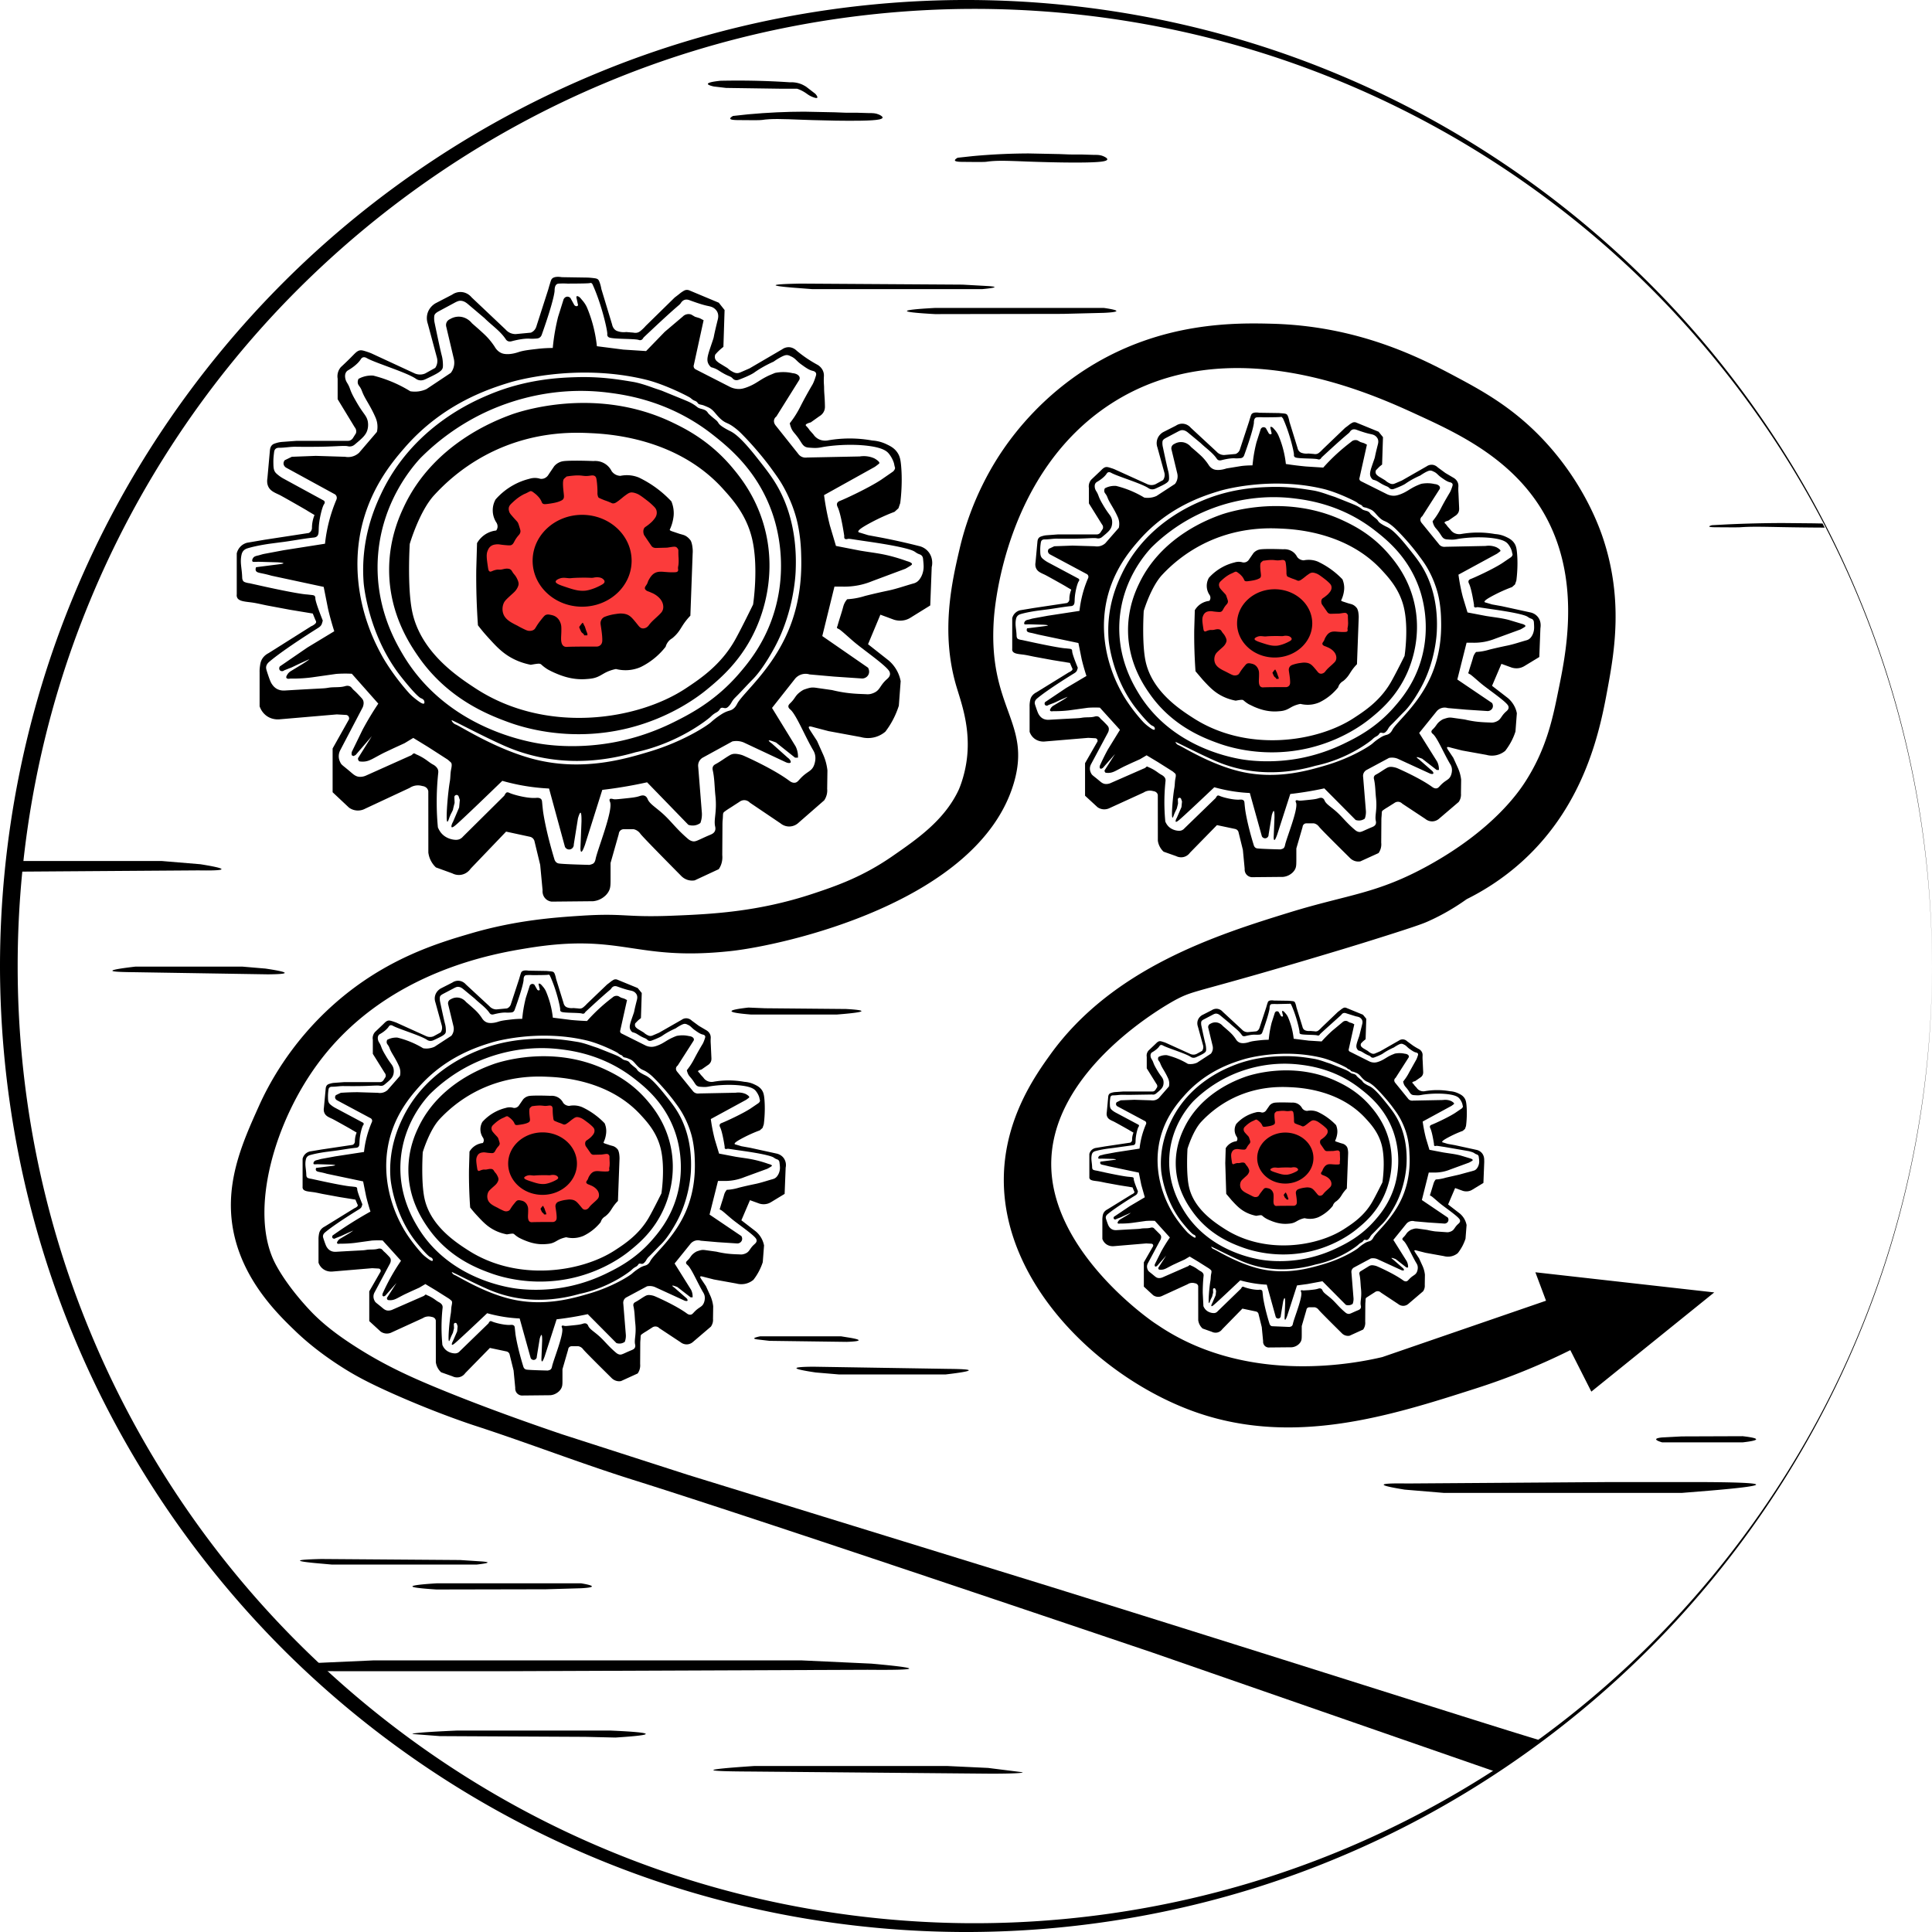 <svg xmlns="http://www.w3.org/2000/svg" viewBox="0 0 525.78 525.79" xmlns:v="https://vecta.io/nano"><path d="M525.78 262.9c.02 34.26-6.68 68.53-19.81 100.19-13.07 31.68-32.4 60.77-56.6 85.09-24.19 24.32-53.14 43.94-84.84 57.21-31.67 13.32-66.03 20.23-100.44 20.39-34.41.14-68.89-6.48-100.78-19.57a263.57 263.57 0 0 1-85.72-56.81c-24.47-24.36-44.16-53.54-57.43-85.46C6.87 332.03.04 297.47 0 262.9c.03-34.57 6.86-69.13 20.16-101.04 13.25-31.93 32.96-61.11 57.43-85.47 24.48-24.35 53.82-43.76 85.72-56.82C195.2 6.48 229.68-.14 264.09 0c34.42.16 68.77 7.07 100.44 20.4 31.7 13.27 60.65 32.9 84.84 57.22 24.2 24.32 43.54 53.41 56.6 85.09 13.13 31.66 19.83 65.93 19.81 100.19zm0 0c-.04-34.26-6.8-68.5-19.98-100.12-13.14-31.63-32.66-60.55-56.91-84.68-24.27-24.13-53.33-43.36-84.94-56.29-31.6-12.98-65.75-19.53-99.86-19.39-34.11.16-68.14 7.01-99.52 20.21-31.41 13.15-60.08 32.6-84.06 56.69-23.98 24.1-43.13 52.92-56.08 84.31C11.43 195 4.8 228.95 4.81 262.9c-.02 33.95 6.62 67.9 19.62 99.27 12.94 31.39 32.1 60.22 56.08 84.31 23.96 24.1 52.65 43.55 84.06 56.7 31.38 13.2 65.42 20.05 99.52 20.21 34.11.14 68.26-6.42 99.87-19.39 31.61-12.94 60.67-32.17 84.94-56.3 24.25-24.14 43.77-53.06 56.91-84.69 13.17-31.61 19.93-65.85 19.97-100.11z"/><path d="M138.61 135.34l11.84-3.5 3.99-3.87 10.27.85 2.9 3.38 6.16.6 7.49 7.01-2.54 5.8 4.47 1.69s3.26 1.45 3.26 1.93-.48 8.7-.48 8.7l-3.02 9.79-7.49 8.34c-.36.25-13.41 3.02-14.38 3.5s-11.6 0-11.6 0l-8.82-6.16-6.52-7.13-1.93-10.63-.48-7.73 5.07-1.45 1.69-2.17-1.57-3.75.48-4.11 1.21-1.09zm193.08 21.29l8.81-2.61 2.97-2.88 7.64.63 2.16 2.52 4.59.45 5.58 5.22-1.89 4.32 3.33 1.26s2.43 1.08 2.43 1.44-.36 6.47-.36 6.47l-2.25 7.28-5.58 6.2c-.27.18-9.98 2.25-10.7 2.61s-8.63 0-8.63 0l-6.56-4.59-4.86-5.31-1.44-7.91-.36-5.75 3.78-1.08 1.26-1.62-1.17-2.79.36-3.06.89-.8zm-198.33 147.8l8.06-2.39 2.72-2.63 6.99.58 1.97 2.3 4.2.41 5.1 4.77-1.73 3.95 3.04 1.15c.35.06 1.49.31 2.22 1.32.57.79.59 1.62.6 2.37.03 1.54-.5 2.78-.93 3.55l-2.06 6.66-5.1 5.68c-.25.16-9.13 2.06-9.79 2.39s-7.9 0-7.9 0l-6.01-4.2-4.44-4.85-1.32-7.24-.33-5.27 3.46-.99 1.15-1.48-1.07-2.55.33-2.8.84-.73zm205.17.58l6.53-1.93 2.2-2.13 5.67.47 1.6 1.87 3.4.33 4.13 3.87-1.4 3.2 2.47.93s1.8.8 1.8 1.07-.27 4.8-.27 4.8l-1.67 5.4-4.13 4.6c-.2.13-7.4 1.67-7.94 1.93-.53.27-6.4 0-6.4 0l-4.87-3.4-3.6-3.93-1.07-5.87-.27-4.27 2.8-.8.93-1.2-.87-2.07.27-2.27.69-.6z" fill="#fb3b3b"/><defs><circle id="A" cx="263.93" cy="263.06" r="261.53"/><path id="B" d="M218.82 30.39l8.36.17 2.8.11 3.3.01 3.32.1c.85 0 1.65-.02 2.58.39.17.08 1.06.47 1.01.84-.04.31-.71.45-.95.5-3.48.76-20.9.08-20.9.08-5.59-.22-8.39-.33-11.02.06-.63.09-2.64.07-6.68.03-.6-.01-1.83-.03-1.91-.39-.06-.27.53-.61.73-.73l4.16-.45c5.31-.49 10.39-.71 15.2-.72z"/></defs><clipPath id="C"><use href="#A"/></clipPath><g clip-path="url(#C)"><path d="M213.16 315.01c-.66-.78-1.5-1-1.8-1.07l-7.17-1.57-2.4-.43-1.47-.44c-.21-.05-.36-.09-.4-.19-.09-.27.68-.75 1.1-1 0 0 2.56-1.53 5.75-2.69h0l.75-.66.33-.95h0s.49-3.31.18-6.87c-.11-1.19-.26-1.84-.69-2.48-.61-.88-1.41-1.25-2.14-1.59-.53-.25-1.43-.58-2.64-.66a24.53 24.53 0 0 0-4.45-.38c-1.54.01-2.91.17-4.05.38-.27.04-1.13.12-1.93-.43-.35-.23-.57-.51-.71-.72l-.72-.78c-.09-.14-.23-.34-.43-.55-.2-.22-.3-.28-.3-.38 0-.13.19-.3.95-.5l1.62-1.13a2.16 2.16 0 0 0 .89-.93c.19-.4.18-.76.18-.98l-.16-3.44c0-.4-.1-.96-.03-2.07.01-.2 0-.47-.09-.78-.23-.77-.83-1.17-1.03-1.3l-2.12-1.25-1.9-1.4c-.11-.11-.28-.25-.51-.38-.28-.15-.66-.29-1.11-.27-.54.02-.92.25-1.1.38l-6.21 3.55-1.53.66c-.34.14-.52.22-.79.22-.4 0-.68-.15-1.04-.35-.2-.11-.49-.29-.79-.58l-1.3-.78c-.13-.07-.32-.18-.53-.35-.23-.19-.4-.33-.5-.58-.13-.32-.05-.64.01-.8l.8-.82.75-.61.22-6.82-1.1-1.35-5.43-2.23c-.15-.07-.38-.16-.68-.14s-.5.14-.85.37c-.32.2-.41.31-.95.72l-.43.32-5.5 5.27a7.46 7.46 0 0 1-.63.63c-.36.32-.55.48-.85.58-.17.05-.46.11-.85.03l-1.35-.11c-.65.08-1.14-.02-1.44-.1-.21-.06-.39-.11-.59-.25-.45-.32-.6-.83-.64-1.04l-2.03-6.56a6.99 6.99 0 0 0-.33-1.23c-.12-.33-.2-.45-.32-.56-.16-.14-.35-.19-.85-.25l-1.11-.1-4.88-.08c-.56-.09-1.53-.16-1.93.36-.1.13-.2.46-.4 1.1l-.23.8-2.2 6.71c-.05.19-.18.64-.59.99-.18.16-.37.25-.51.31l-2.87.27a2.45 2.45 0 0 1-1-.2 2.56 2.56 0 0 1-.9-.65l-6.43-5.95c-.13-.15-.75-.86-1.83-.98a2.76 2.76 0 0 0-1.85.48l-3.15 1.6c-.2.11-1.19.7-1.53 1.93-.24.87-.02 1.59.08 1.88l1.73 6.28c.06.23.15.72-.02 1.28-.08.26-.2.46-.3.6l-1.9 1.04a2.48 2.48 0 0 1-.83.19c-.51.03-.91-.1-1.13-.19l-8.21-3.72-.78-.28c-.55-.17-.91-.29-1.22-.28-.58.01-.98.43-1.52.97l-2.25 2.14c-.15.16-.41.5-.55.99-.15.5-.1.92-.06 1.14v3.82l3.24 5.2a1.11 1.11 0 0 1 .26.54c.05.26-.01.47-.04.56l-.56.88c-.06.09-.19.27-.44.4a1.1 1.1 0 0 1-.48.12h-9.73l-2.73.2a4.78 4.78 0 0 0-1.1.2c-.4.12-.63.19-.84.39-.35.33-.39.81-.41 1.03l-.48 5.13c-.06.37-.1.91.15 1.46.38.84 1.18 1.15 2.13 1.59.5.23 5.87 3.24 5.25 2.93l1.38.8a6.18 6.18 0 0 0-.28.83 6.57 6.57 0 0 0-.2 1.45c.01.09.02.42-.2.73-.14.19-.31.28-.4.33l-8.36 1.25-3.3.55a2.73 2.73 0 0 0-1.23.68 2.78 2.78 0 0 0-.74 1.29v7.61a1.02 1.02 0 0 0 .08.57c.32.69 1.43.74 2.72.91 1.1.14 2.18.44 3.28.62l3.97.73 4.33.7.5 1.2c.04.06.17.24.12.45-.01.05-.05.16-.29.35a2.56 2.56 0 0 1-.62.35l-8.06 4.97c-.88.44-1.22 1.05-1.33 1.28-.21.43-.26.87-.32 1.28-.05.42-.06.77-.05 1.02v6.26a3.59 3.59 0 0 0 1.2 1.68c1.14.88 2.43.75 2.7.72l10.71-.9 1.8.1c.05.01.26.05.4.25.18.24.11.51.1.55l-3.1 5.4v1.45 2.45 4.2l3.1 2.85a2.94 2.94 0 0 0 1.5.53c.76.05 1.32-.21 1.55-.33l8.42-3.85c.2-.13.49-.29.87-.38.67-.17 1.24-.05 1.52.03.1.01.65.07.97.53.11.16.15.32.18.44l.01 9.69v1.67c.05.36.16.9.47 1.48a4.5 4.5 0 0 0 .97 1.27l3.1 1.1a2.74 2.74 0 0 0 1.83.23 2.72 2.72 0 0 0 1.63-1.1l6.71-6.86 4.5.95c.11.02.38.1.6.33.15.15.22.32.25.42l1.1 4.45.45 4.7c-.01.12-.07.86.47 1.47a1.94 1.94 0 0 0 1.25.63l7.83-.08a3.81 3.81 0 0 0 1.75-.6c.25-.16.87-.57 1.25-1.33.29-.57.3-1.1.3-2.15v-3l1.55-5.35a.96.96 0 0 1 .3-.65c.24-.22.52-.25.6-.25h1.9c.21.05.47.13.73.3.33.22.51.47.55.53.34.45 3.12 3.26 7.7 7.78.19.2.66.64 1.41.83a2.72 2.72 0 0 0 1.19.04l4.54-2.07c.16-.23.36-.57.5-1 .22-.67.2-1.25.17-1.6l.03-5.39c0-.21 0-.47.02-.78.02-.29.03-.28.05-.59.05-.73 0-.95.18-1.17.04-.04.07-.07.23-.19.22-.16.54-.38.96-.63.38-.23.68-.43.88-.56l.88-.56a1.57 1.57 0 0 1 .9-.32 1.5 1.5 0 0 1 1.1.47l5.75 3.8c.15.12.81.64 1.78.6.95-.04 1.56-.6 1.7-.73l4.8-4.1c.15-.21.34-.55.47-1 .13-.46.12-.86.1-1.12l.05-3.43c-.05-.43-.14-.94-.29-1.48-.17-.62-.38-1.16-.59-1.59l-1.09-2.39-.86-1.29c-.59-.88-.78-1.17-.68-1.31.12-.17.57-.02 1.15.13l2.55.65 6.1 1.1c.45.12 1.4.32 2.55.05a5.21 5.21 0 0 0 2.1-1.05 14.84 14.84 0 0 0 1.5-2.32c.48-.91.82-1.76 1.05-2.49l.35-4.55a6.9 6.9 0 0 0-.7-1.94c-.5-.91-1.11-1.51-1.53-1.87l-3.94-3.04 2.34-5.47 2.57.93a3.9 3.9 0 0 0 2.2.03c.4-.11.72-.28.97-.43l3.69-2.24.28-7.14a3.26 3.26 0 0 0-.65-2.76zm-1.05 3.83c-.06.22-.16.54-.38.9-.15.25-.38.63-.83.9-.24.15-.45.2-.53.23-1.6.44-3.17.99-4.79 1.33a108.33 108.33 0 0 0-4.43 1 13.88 13.88 0 0 1-2.18.49 13.09 13.09 0 0 1-1.17.11 2.91 2.91 0 0 0-.4.55c-.23.39-.32.72-.35.85-.33 1.21-.77 2.39-1.1 3.6-.05.07-.1.16-.08.25.04.15.24.21.28.23.41.15 2.04 1.68 3.18 2.6 1.82 1.48 6 4.3 6.48 5.33.11.23.1.45.1.45-.02.47-.42.79-.65 1-1.2 1.06-1.22 1.84-2.15 2.35-.48.26-.96.34-1 .35-.3.05-.53.03-.63.03-.77-.05-2.13-.04-3.83-.26-.67-.09-1.6-.24-2.7-.5l-2.72-.38c-.56-.08-.96-.14-1.48-.03-.47.1-1.15.35-1.15.35-.09.04-.32.16-.65.4-1.03.75-.89 1.13-1.9 2.1-.14.13-.36.33-.35.6.01.29.28.49.35.55 1.12.9 2.77 4.92 4.35 7.56.07.12.25.42.35.85.12.56.04 1.04 0 1.25-.01.07-.08.43-.25.8-.47 1.04-1.22.99-2.45 2.25-.47.48-.66.79-1.1.85-.5.07-.92-.25-1.05-.35-3.03-2.21-8.24-4.48-8.66-4.65-.47-.2-.85-.26-1.1-.3-.52-.08-.8-.05-1 0-.27.07-.46.17-.6.25-.89.5-1.7 1.13-2.6 1.6-.13.07-.37.19-.5.45-.15.3-.07.61-.05.7.35 1.54.33 3.14.5 4.7.33 3.03-.35 4.37-.05 5.7.03.12.12.49-.05.85-.19.41-.62.58-.9.7-2.41.99-2.72 1.37-3.45 1.15-.39-.12-.64-.32-.85-.5-2.27-1.93-3.03-3.17-4.8-4.7-1.28-1.1-2.35-1.72-2.7-2.55-.04-.1-.17-.43-.5-.6-.39-.2-.82-.04-1.1.05-.65.21-1.42.29-2.95.44-1.09.11-1.63.17-1.91.11-.23-.05-.6-.16-.73 0-.12.14.02.43.05.5.65 1.49-2.35 8.77-2.71 10.53-.04.19-.13.68-.5.9-.22.13-.67.22-.67.22s-4.65-.1-5.75-.25a1.09 1.09 0 0 1-.43-.15c-.32-.2-.43-.55-.48-.7-1.7-5.51-2.13-8.81-2.13-8.81l-.17-1.56c-.03-.32-.04-.54-.21-.72-.27-.29-.74-.24-.97-.23-1.63.13-4.32-.6-5.04-.93-.08-.04-.29-.14-.5-.07-.18.06-.42.5-.45.58l.02-.02c-.03.04-.03.04-.02.02l-7.8 7.57c-.07.08-.3.35-.7.5-.22.08-.41.09-.5.1-.55.03-2.06-.16-3-1.35-.3-.37-.46-.75-.55-.95a52.78 52.78 0 0 1-.23-4.38 48.72 48.72 0 0 1 .28-5.63c.02-.14.06-.47-.1-.8a1.42 1.42 0 0 0-.3-.4c-.24-.24-.48-.36-.55-.4-.87-.45-1.26-.98-2.75-1.7-.34-.16-.29-.11-.55-.25-.14-.08-.23-.13-.34-.13-.14.01-.22.12-.33.22-.15.15-.26.17-.69.36l-7.99 3.5a2 2 0 0 1-.21.09 2.82 2.82 0 0 1-.69.16s-.26.03-.5 0c-.59-.06-1.05-.45-1.4-.75-1.68-1.41-1.84-1.38-2.1-1.9-.11-.21-.32-.66-.3-1.25.02-.51.21-.88.3-1.05l4.15-7.76c.05-.08.17-.31.23-.63.02-.1.06-.36 0-.63-.07-.31-.25-.51-.5-.78-1.36-1.45-1.19-1.11-1.63-1.63-.11-.13-.24-.3-.48-.4-.38-.16-.76-.05-.89-.01-1.01.28-2.1.11-3.13.29-1.02.17-.64.07-8.15.51-.3.02-1 .06-1.67-.33-.51-.3-.79-.72-.93-.93-.23-.35-.46-.97-.87-2.2-.14-.43-.22-.67-.15-.98.09-.43.4-.71.57-.85 2.85-2.39 9.19-6.24 9.19-6.24.24-.15.57-.35.73-.73.09-.21.26-.89.2-.67-1.11-2.73-1.4-3.78-1.4-4.14 0-.05.01-.25-.12-.4-.12-.15-.34-.17-.77-.22l-.7-.08c-.63-.02-3.01-.38-7.77-1.4l-3.26-.71c.34.07-.77-.07-1-.33-.22-.25-.23-.57-.23-.73-.06-1.72-.44-2.69-.13-4.14.04-.18.11-.47.33-.73.28-.33.66-.45.83-.5 1.99-.58 4.62-.9 4.62-.9l1.47-.19c2.15-.25 4.28-.69 6.44-.9.11-.01.33-.03.53-.18.46-.34.33-.98.42-2.02.11-1.42.62-3.47.97-3.95.04-.05.18-.23.13-.43a.47.47 0 0 0-.19-.26l-7.65-4.08a6.39 6.39 0 0 1-.87-.57c-.24-.19-.45-.35-.6-.53-.38-.47-.39-1.03-.4-1.87-.01-.59.02-1.02.13-1.87.02-.18.06-.44.27-.63.24-.22.58-.22.7-.22 1.11.01 2.22-.23 3.34-.18.19.01 1.06.01 2.79.01 4.34 0 6.06-.27 6.85-.11a1.53 1.53 0 0 0 .7 0c.32-.08.53-.25.63-.33 1.43-1.18 2.15-1.77 2.4-2.8a3.48 3.48 0 0 0 .03-1.5c-.15-.69-.49-1.1-.93-1.7-.65-.9-1.06-1.61-1.53-2.41-1.06-1.83-.75-1.9-1.44-2.99-.08-.12-.31-.49-.37-1-.02-.18-.06-.63.2-1 .15-.21.33-.31.5-.4.08-.04 1.57-.9 2.24-1.93.06-.1.18-.29.4-.37.33-.12.68.08.77.13 1.67.92 7.6 2.65 9.31 3.84a1.83 1.83 0 0 0 .63.25c.53.09.98-.11 1.23-.23 2.03-.95 3.05-1.43 3.19-2.09.06-.3.04-.72.02-1.03-.04-.67-.18-1.16-.23-1.35 0 0-.28-1-1.32-5.95-.02-.1-.07-.36-.08-.72 0-.08-.01-.39.03-.58.1-.43.55-.66 1.13-.97l2.57-1.35c.57-.31.88-.43 1.2-.43.68 0 1.19.41 1.47.63l3.1 2.57c1.34 1.31 2.98 2.37 4.04 3.92.04.05.15.23.37.33.31.15.64.06.77.03.56-.14 2.22-.56 3.44-.47.35.03.59.01 1.07-.02.36-.02.57-.05.77-.18a1.08 1.08 0 0 0 .4-.53c2.42-6.66 2.44-8.14 2.44-8.14 0-.24 0-.97.43-1.23.13-.08.26-.09.4-.1.38-.02.91-.04 1.6 0 2.87 0 4.08-.04 4.27-.1a.31.31 0 0 1 .22 0s.16.05.26.28c1.75 3.76 2.83 8.64 2.78 9.16-.01.05-.04.27.09.45.07.11.19.18.33.23.91.31 4.73.18 5.53.44.06.02.25.09.45.02.25-.08.38-.33.42-.4.03-.05.54-.52 1.57-1.47 5.3-4.87 5.22-4.53 5.5-4.95.07-.11.29-.46.7-.6.42-.15.83 0 1.1.1.54.19 1.95.7 3.05.95.64.15 1.12.19 1.6.6.33.29.47.58.5.65.25.57.1 1.14.05 1.35-1.02 4-.57 2.75-.98 3.93-.86 2.49-1.25 3.41-.78 4.28.16.29.36.49.5.6.12.03.29.08.5.15.72.25.91.47 1.74.94 1.16.64 1.42.56 1.81.96.06.06.21.22.45.3.33.1.63-.01.75-.05 2.16-.8 2.83-1.27 2.83-1.27.81-.57 2-1.31 3.73-2.07a11.62 11.62 0 0 1 1.13-.71c.9-.5 1.22-.53 1.46-.5.27.03.47.13.6.2.96.4 1.07.84 2 1.5.91.64 1.48 1.04 2.15 1.2.13.03.52.11.65.4.09.19.03.4 0 .5-.42 1.36-.75 1.8-.75 1.8-1.04 1.74-1.7 2.96-2.14 3.8-.2.38-.6 1.17-1.27 2.14-.32.46-.6.82-.8 1.07.03.16.09.41.2.7.36.98.76 1.07 1.6 2.3.5.74.69 1.19 1.27 1.4.2.07.37.09.5.1 1.04.08 1.56.12 2.5-.07 1.39-.27 5.31-.71 8.94-.23 2.81.37 3.46 1.06 3.8 1.5.68.86.9 1.7.9 1.7.04.17.06.3.11.51.06.26.09.26.09.34 0 .36-.38.68-.38.68l-2.25 1.53c-2.28 1.47-6.72 3.5-7.78 3.9-.11.04-.44.16-.55.45s.05.6.1.7c.67 1.35 1.25 5.35 1.25 5.35-.02.16-.03.38.1.5.17.15.47.07.55.05.29-.07.47 0 2.9.35 1.94.28 5.56.77 8.06 1.4 2.18.55 1.56.71 2.65 1.1.08.03.29.1.45.3s.19.43.2.55c.14 1.12.21 1.69-.02 2.48z"/><path d="M209.09 316.74a30.45 30.45 0 0 0-3.2-.96c-2.01-.49-3.21-.58-5.6-.96l-4.6-.88-1.15-3.8c-.52-2.01-.87-3.89-1.1-5.6l9.61-5.23.45-.33c.36-.26.39-.3.4-.35.09-.32-.75-.79-.95-.9-.32-.14-.76-.29-1.31-.36-.59-.08-1.09-.04-1.45.01l-9.96.2a1.78 1.78 0 0 1-1.21-.24c-.24-.15-.39-.33-.49-.46l-4.25-5.23c-.03-.03-.45-.5-.28-1.08.09-.33.33-.52.42-.58l4.35-6.8c.08-.18.08-.31.06-.4-.07-.42-.6-.77-1.33-.83a7.81 7.81 0 0 0-1.54-.2c-.71-.02-1.33.06-1.8.15-.23.08-.6.22-1.05.43-1.88.84-2.4 1.52-4.13 2.18-.78.3-1.27.38-1.75.37a3.84 3.84 0 0 1-1.55-.37l-6.51-3.25c-.06-.02-.22-.11-.33-.3-.14-.26-.05-.51-.04-.55l1.84-8.26-.73-.38-.9-.28-.7-.4c-.13-.05-.46-.15-.88-.05-.38.09-.63.3-.73.4a46.17 46.17 0 0 0-3.42 2.84 47.04 47.04 0 0 0-3.53 3.57 75.45 75.45 0 0 1-4.3-.28l-5-.63a25.38 25.38 0 0 0-.8-4.13c-.32-1.11-.68-2.11-1.05-2.98-.35-.83-.96-1.46-.96-1.46a5.09 5.09 0 0 0-.39-.44c-.27-.24-.53-.31-.63-.23-.08.07-.04.24-.02.29l.3 1.33c-.04.1-.1.14-.13.16-.15.09-.39.03-.57-.16l-.75-1.33c-.04-.04-.29-.27-.64-.23-.34.04-.63.31-.71.68l-.99 3.08c-.33 1.28-.61 2.68-.82 4.18l-.18 1.56a23.83 23.83 0 0 0-2.74.15c-1.87.21-2.81.32-3.7.61-.34.11-1.52.5-2.66.34-.15-.02-.3-.05-.46-.11-.78-.27-1.22-.9-1.43-1.25a13.22 13.22 0 0 0-1.14-1.46c-.5-.55-.95-.95-1.83-1.73a58.16 58.16 0 0 0-1.3-1.12c-.14-.17-.93-1.12-2.28-1.22-.92-.07-1.61.29-1.88.45-.07.03-.49.2-.68.67a1.22 1.22 0 0 0-.03.78l1.42 5.87a3.1 3.1 0 0 1-.04 1.63c-.14.46-.36.79-.53 1l-4.6 3c-.36.16-.88.34-1.53.43a5.35 5.35 0 0 1-1.53-.03c-1.06-.64-2.34-1.31-3.85-1.9-1.13-.44-2.2-.77-3.15-1a5.25 5.25 0 0 0-1.98.25c-.31.1-.58.23-.82.35-.09.2-.19.5-.12.83.06.27.21.42.38.67.29.41.35.68.53 1.11.52 1.2 1.41 2.31 2.35 4.38.13.29.32.72.4 1.3.09.65.01 1.19-.07 1.53l-3.37 3.85c-.2.18-.56.46-1.07.63a3.12 3.12 0 0 1-1.57.12l-5.54-.17a71.98 71.98 0 0 0-4.54.17l-1.33.63c-.05.06-.24.28-.23.6.01.49.44.75.47.77l9.11 4.87a.82.82 0 0 1 .46.47c.11.3 0 .55-.02.6-.48 1.11-.97 2.43-1.37 3.94-.42 1.56-.65 2.99-.78 4.22l-7.83 1.2-3.65.67c-.4.07-.77.21-1.16.3-.38.09-.69.15-.91.41a1.06 1.06 0 0 0-.2.4c-.03.18.02.26.05.3.07.08.18.09.65.07l.42-.02 3.65.1c.75.05 1.12.11 1.13.18 0 .09-.74.18-1.98.33l-3.2.4c-.07.17-.15.45-.02.68.17.31.59.36 1.4.53a16.58 16.58 0 0 1 1.53.38l9.88 2.08.83 4.11a57.28 57.28 0 0 0 1.17 4.1 111.21 111.21 0 0 0-5.07 3 112.44 112.44 0 0 0-5.22 3.5c-.16.22-.17.5-.03.68.18.23.57.28.84.05l1.43-.55 1.47-.68 1.83-.82c.02.04-.38.33-1.22.85l-2.22 1.32c-.4.23-.61.51-.72.68-.12.19-.26.42-.17.58s.38.22.72.13c1.71.02 3.1-.1 4.07-.21l4.65-.64a24.89 24.89 0 0 1 2.95-.03l5 5.53c-.98 1.43-1.98 3.03-2.96 4.81a57.79 57.79 0 0 0-2.04 4.11c-.02.08-.05.19-.05.33 0 .13.02.24.05.32l.31.14.41-.2 3.06-3.48-2.6 4.05c-.01.06-.02.16.02.27.05.19.18.3.23.33a3.84 3.84 0 0 0 .6.05c1.28.01 1.93-.59 4.09-1.65l1.87-.87 1.98-.89 1.66-.98 2.81 1.69 3.65 2.3c.15.1.58.48.65.55.28.26.12.92.03 1.39-.14.7-.1 1.43-.23 2.14-.4 2.27-.81 7.39-.47 7.45.06.01.16-.12.38-.78l.23-.56.45-.93.3-1.23-.05-1.1c.03-.2.19-.34.38-.36a.45.45 0 0 1 .42.23l.23.68-.13 1.4-1.15 2.65c-.28.5-.37.91-.25 1 .13.09.5-.18.76-.4 1.26-1.05 6.59-6.08 8.81-8.19 1.32.37 2.81.71 4.46.98 1.58.25 3.05.39 4.38.45l3 10.78a.89.89 0 0 0 1.01.48c.41-.1.69-.48.66-.9l.79-4.85c.21-.7.37-1.05.48-1.03.13.02.2.56.18 1.63l-.2 5c.02.37.07.56.16.58.14.03.38-.41.71-1.32l3.27-10.14a81.22 81.22 0 0 0 3.46-.47c1.76-.27 3.43-.59 5.01-.93l7.81 7.87c.25.08.82.23 1.49.04a2.57 2.57 0 0 0 .78-.38 4.62 4.62 0 0 0 .25-.98c.07-.46.05-.86.02-1.16l-.67-8.22c-.02-.15-.07-.57.15-1.02a1.67 1.67 0 0 1 .8-.78l5.5-2.95a3.92 3.92 0 0 1 .97-.07 3.74 3.74 0 0 1 1.18.27l7.96 3.65c.43.19.82.2.91.05.1-.16-.09-.57-.56-.9l-2.97-2.6c-.44-.31-.64-.5-.6-.57.05-.09.5.03 1.37.37l3.6 2.8h.55a4.33 4.33 0 0 0-.08-1.07 3.76 3.76 0 0 0-.37-1.03l-4.45-7.11 4.4-5.45c.16-.17.58-.59 1.28-.78.66-.17 1.2-.04 1.43.03l4.63.4 5.33.35c.55-.01 1.04-.34 1.23-.83.23-.59-.09-1.12-.13-1.18l-8.66-5.85 2.3-9.16h1.4c.86.03 1.94-.01 3.17-.25 1.02-.2 1.89-.48 2.59-.77l6.26-2.29c.11-.06.27-.14.45-.25.53-.31.8-.47.8-.6.02-.23-.91-.47-.98-.48zm-95.43 17.16c-1.51-2.52-5.38-9.2-4.6-18.41.81-9.56 6.11-15.77 7.91-17.71 2.35-2.32 6.15-5.57 11.53-8.18 3.62-1.76 12.59-5.49 24.19-4.03 3.35.42 11.66 1.59 19.72 7.81 3.05 2.36 8.54 6.72 11.31 14.71.66 1.9 2.93 9.12.4 17.71-1.76 5.97-5 9.76-6.71 11.71-4.53 5.18-9.45 7.62-12.51 9.11-5.13 2.49-9.59 3.42-11.91 3.8-6.82 1.13-12.16.32-13.51.1-4.37-.73-18.17-3.85-25.82-16.62zm72.88-3.97c-3.15 7.08-8.5 11.29-9.54 13.21-.11.2-.36.73-.93 1.07-.39.23-.63.19-1.27.47-.41.17-.68.35-1.07.6-.96.62-1.62 1.22-1.67 1.27-.73.66-5.25 3.59-11.66 5.47-4.56 1.34-12.41 3.64-21.42 1.5-7.55-1.79-14.68-6.41-15.31-6.56-.02 0-.12-.05-.24-.14-.3-.22-.51-.56-.45-.62.03-.03.09.01.75.32.2.09.18.08.21.1.67.32 5.52 2.78 8.27 3.98a34.89 34.89 0 0 0 4.68 1.75c8.49 2.48 16.16 1.11 20.86-.23a32.87 32.87 0 0 0 3.09-.8c6.39-1.98 10.62-5.33 11.06-5.73.15-.14.43-.44.93-.73.2-.12.33-.16.53-.33.37-.31.3-.46.53-.59.38-.2.69.17 1.13-.07.19-.1.3-.22.47-.4.36-.4.38-.62.73-1.07.17-.22.32-.35.47-.5 1.09-1.06 2.11-2.19 3.19-3.25 1.97-1.93 3.84-5.35 4.21-6.02 3.55-6.46 3.9-13.13 3.94-14.01.1-2.3.31-9.26-3.44-15.71-1.05-1.81-2.26-3.31-3.96-5.41-2.62-3.24-4.01-4.37-4.98-4.83-.05-.02-.15-.07-.29-.14-.1-.05-.88-.44-1.41-.83-.7-.51-.4-.62-1.13-1.18 0 0-1.2-.93-1.39-1.22 0 0-.04-.06-.1-.14-.01-.01-.01-.02-.02-.03-.39-.47-.93-.5-1.43-.66-.51-.17-.44-.3-1.28-.8-.5-.3-.88-.46-1.81-.84l-4.14-1.65-1.27-.42c-.41-.13-2.5-.93-4.15-1.2-2.82-.46-6.15-1-10.78-.87-3.04.09-9.4.33-16.45 3.24-2.95 1.22-14.48 5.97-20.42 18.35-1.15 2.4-3.95 8.44-3.3 16.51 0 0 .73 9.05 6.61 16.76.63.83 3.41 4.25 4.25 4.59.07.03.49.18.6.52.04.14.08.36-.03.45-.24.19-.98-.37-1.47-.73-.85-.63-1.3-1.11-1.3-1.11-3.15-3.41-5.01-6.67-5.01-6.67-.54-.94-1.76-3.12-2.75-5.85-.73-2.04-2.95-8.41-1.7-16.21 1.37-8.54 6.13-14.04 8.56-16.78 7.27-8.2 16.02-10.93 20.03-12.13 0 0 12.19-3.68 25.62-.47 3.6.86 8.02 3.09 8.42 3.38.11.08.42.39.81.53.06.02.21.07.37.2.13.1.18.2.23.26.22.3.63.22 1.19.44l.8.33c1.06.48 1.37 1.36 2.47 2.27.93.77 1.12.48 2.47 1.47.66.48 1.13.93 1.6 1.4a60.68 60.68 0 0 1 5.14 5.87c1.27 1.7 1.9 2.56 2.67 3.94 1.36 2.45 2.01 4.54 2.27 5.47.18.63.81 2.98.93 6.41.1 2.53.31 8.43-2.52 14.8zm-4.14-18.47c-1.47-6.25-4.79-10.23-6.31-12.01-4.28-5.01-9.01-7.28-11.41-8.41-14.77-6.91-29.41-1.81-30.52-1.4-2.78 1.02-14.62 5.34-20.22 17.01-.86 1.79-2.85 6.07-2.8 11.91.07 7.96 3.9 13.55 5.5 15.81 5.62 7.95 13.4 10.86 17.01 12.16 2.23.8 11.36 3.85 22.62 1.15 8.38-2.01 13.75-6.19 15.01-7.21 2.54-2.05 6.71-5.48 9.41-11.61 1.14-2.56 3.62-9.26 1.71-17.4zm-2.4 13.31s-2.36 4.77-3.5 6.71c-2.68 4.56-6.56 7.09-9.21 8.81-9.15 5.95-26.47 8.56-39.83 0-3.22-2.07-10.32-6.61-11.94-14.16-.98-4.56-.47-12.57-.47-12.57s1.79-5.99 4.6-9.01c1.92-2.05 5.04-4.93 9.51-7.31 8.7-4.63 16.81-4.35 20.02-4.2 3.23.15 16.31.76 25.12 10.31 1.8 1.95 4.43 4.8 5.5 9.21 1.29 5.29.2 12.21.2 12.21zm-11.45-10.41c-.03-.3-.07-.62-.2-1.02l-.14-.38c-.39-.55-.8-.81-1.09-.95s-.48-.16-1.07-.33l-1.17-.39c-.52-.16-.64-.26-.64-.34 0-.04.06-.16.06-.16a6.91 6.91 0 0 0 .57-1.81c.06-.33.14-.81.11-1.43-.04-.8-.25-1.43-.43-1.85-.67-.71-1.51-1.48-2.54-2.25-1.3-.98-2.55-1.67-3.6-2.16-.36-.15-.82-.29-1.36-.38a6.13 6.13 0 0 0-2.15.05c-.22-.01-.67-.05-1.12-.35-.26-.17-.43-.36-.53-.51a3.48 3.48 0 0 0-1.13-1.29c-.98-.67-2-.62-2.32-.59-2.65-.1-4.65-.08-5.49 0-.29.03-.67.08-1.09.3a2.8 2.8 0 0 0-.85.66l-1.05 1.52c-.07.13-.35.58-.91.75a1.49 1.49 0 0 1-.67.05 3.49 3.49 0 0 0-1.32-.14 3.38 3.38 0 0 0-.73.14c-.84.2-1.91.55-3.07 1.18a12.59 12.59 0 0 0-3.34 2.64 4.04 4.04 0 0 0-.54 2.13c.03 1.04.45 1.78.65 2.08a1.32 1.32 0 0 1 .25.97 1.17 1.17 0 0 1-.25.57c-.42.04-1.19.18-2.01.68a4.78 4.78 0 0 0-1.61 1.65l-.14 4.95c-.03 3.61.09 7.04.32 10.26.41.52 1.02 1.28 1.83 2.15 1.44 1.55 2.58 2.79 4.33 3.78.8.46 2.09 1.06 3.85 1.39a9.72 9.72 0 0 1 .46-.08c.98-.16 1.17-.14 1.32-.08.18.06.2.13.54.4.38.31.72.52.94.65.32.17.79.41 1.37.65 1.13.47 3.21 1.3 5.81 1.11.82-.06 1.47-.1 2.26-.44s1.23-.76 2.34-1.14a9.13 9.13 0 0 1 1.08-.29c.64.16 1.66.32 2.87.14a7.65 7.65 0 0 0 1.79-.5 13.37 13.37 0 0 0 2.98-1.94c.73-.63 1.31-1.26 1.76-1.82.07-.25.24-.71.65-1.12.21-.21.42-.35.59-.45.15-.12.37-.31.63-.56.7-.7.99-1.29 1.44-1.95.28-.42.72-1.02 1.38-1.68l.43-11.52c0-.37-.02-.7-.05-.95zm-2.74 3.87c.01.07.04.24-.05.38-.12.17-.38.18-.48.19-.59.02-.89.03-1.94-.05-.73-.06-1.43-.12-2.04.27-.48.3-.78.78-.97 1.1-.32.53-.18.57-.51 1.05-.14.21-.33.43-.27.67.03.1.09.17.16.24.18.18.36.22.7.35.17.07.34.15.51.22.39.16 1.77.87 2.04 2.13.03.16.12.59-.05 1.05-.11.29-.28.47-.51.7-.69.7-1.51 1.28-2.1 2.07-.07.1-.23.31-.51.46-.09.05-.41.2-.75.13-.37-.07-.59-.35-.83-.65-.8-.97-1.2-1.46-1.7-1.75-.51-.3-1.04-.33-1.32-.35-.33-.03-.64.02-1.26.1-.16.02-.95.13-1.81.44-.18.06-.41.15-.62.38-.2.22-.27.46-.3.54-.06.24-.04.45-.03.54.09.66.33 1.98.32 2.93 0 .19-.01.53-.24.81-.13.16-.3.25-.35.27-.24.12-.46.11-.54.11-.35-.01-4.61-.01-5.52.05-.11.01-.43.03-.7-.16-.17-.12-.25-.28-.3-.4-.26-.63-.12-1.38-.11-2.37.01-.69.01-1.04-.16-1.48-.08-.22-.29-.73-.81-1.1-.37-.27-.72-.34-1.02-.4-.33-.07-.63-.12-.94 0-.17.07-.3.17-.71.67-.42.51-.63.77-.9 1.18-.38.58-.43.76-.72.92-.31.18-.62.18-.75.18-.33 0-.57-.1-1-.3-.93-.43-1.26-.65-1.26-.65-1.17-.57-2.29-1.11-2.69-2.18a2.72 2.72 0 0 1 .11-2.1c.19-.38.56-.71 1.29-1.37.53-.47.91-.75 1.24-1.35.2-.37.23-.6.24-.73.01-.14.01-.46-.38-1.16-.35-.64-.47-.56-.86-1.21-.05-.08-.14-.24-.32-.35a.94.94 0 0 0-.48-.13c-.44-.03-.73.07-1.08.13-.65.12-.61-.03-1.16.08-.71.15-.95.44-1.21.3-.2-.11-.25-.37-.3-.7-.24-1.59-.36-2.4-.11-3.04.11-.28.26-.66.65-.94.32-.23.65-.28.94-.32.56-.08.79.04 1.63.12.7.06 1.05.09 1.24.02.62-.24.47-.76 1.42-1.81.12-.13.32-.34.36-.66.02-.17-.01-.3-.13-.68-.16-.52-.24-.78-.32-.93-.15-.29-.22-.3-.97-1.13-.5-.56-.64-.74-.73-1.02-.04-.14-.13-.41-.05-.73.08-.33.28-.55.57-.81.55-.51 1.15-1.05 2.1-1.56.36-.19.23-.09.81-.38.43-.21.58-.31.81-.27.12.02.23.1.46.27a5.21 5.21 0 0 1 .59.48c.2.2.49.47.73.89.22.38.18.49.35.62.21.16.45.14.92.08 1.47-.18 2.01-.38 2.28-.48.48-.19.59-.3.67-.4.21-.3.16-.62.08-1.26-.23-2.02-.06-2.36.11-2.53.09-.09.47-.4.47-.4.49-.08.9-.12 1.19-.15 1.92-.17 1.83.18 3.13.01.39-.05.8-.13 1.08.11.18.15.22.36.27.67a16.67 16.67 0 0 0 .16 2.56s.02.42.19.67c.08.12 1.21.53 1.18.54.17.05.56.18.97.35.38.16.42.21.59.22.31.01.54-.14.7-.24.73-.48 1.05-.82 1.64-1.24.45-.32.69-.48 1.02-.54.1-.02.48-.07 1.24.24.47.19 1 .59 2.04 1.37 0 0 .42.32.97.83.34.33.52.53.62.83.02.05.09.29.05.62-.06.5-.34.85-.62 1.18-.28.34-.56.56-.83.78-.64.51-.82.5-.97.81-.22.45-.06.94-.03 1.05.06.18.1.21.46.73l.86 1.24c.11.16.21.32.4.43a1.01 1.01 0 0 0 .59.13l2.07-.05c1.09-.14 1.54-.3 1.86-.03a1.09 1.09 0 0 1 .3.46v.51c.01.8.05.86.05 1.4.01 1.19-.19 1.16-.11 1.68zm-18.16-10.06c-5.17 0-9.36 3.81-9.36 8.5 0 4.7 4.19 8.5 9.36 8.5s9.36-3.81 9.36-8.5c.01-4.69-4.19-8.5-9.36-8.5zm3.77 12.91c-1.84 1.03-3.17 1.13-3.17 1.13-1.33.1-2.25-.2-4.09-.81-1.12-.37-1.51-.61-1.51-.86.01-.3.6-.52.74-.57.61-.23 1.1-.12 1.65-.07.58.05.26-.04 2.13-.08 2.18-.05 2.16.09 2.74-.03.07-.01.44-.09.92-.03.39.05.59.17.7.25.1.07.39.28.38.54-.02.25-.32.44-.49.53zm-3.85 8.86c-.09-.05-.47-.94-.47-.98s.57-.81.67-.79.28.54.34.58c.05.04.28.78.28.78l.2.51c.08.17.09.46 0 .46h-.55s-.08-.26-.16-.3c-.08-.05-.31-.26-.31-.26z"/><path d="M182.95 400.06h0c97.85 31.46-29.63-9.61-29.92-9.7-15.78-5.35-25.9-9.34-30.87-11.34-9.6-3.87-16.82-7.1-24.91-12.22-6.07-3.84-9.4-6.69-11.92-9.18 0 0-6.52-6.44-10.3-13.52-7.49-14.02-.49-39.35 12.61-56.15 18.58-23.82 47.17-28.49 55.94-29.92 25.9-4.23 28.96 3.63 55.24.8 14.46-1.56 67.45-13.3 77.06-45.64 4.97-16.71-7.13-20.42-5.4-44.84.27-3.78 3.38-40 31.83-58.45 32.01-20.76 71.02-2.73 83.47 3 11.78 5.42 28.71 13.22 36.63 31.23 7.24 16.46 3.68 34.01 1.8 43.23-1.53 7.53-3.13 16.01-9.01 25.22-1.78 2.79-8.71 13.12-26.35 22.89-14.17 7.84-21.82 7.88-37.85 12.82-19.67 6.07-48.19 15.06-65.2 38.75-4.02 5.6-12.26 17.21-12.61 33.03-.65 29.59 26.78 55.36 52.37 64.29 26.72 9.32 53.11.86 76.16-6.53a183.17 183.17 0 0 0 25.63-10.4l5.72 11.29 33.45-27-48.68-5.48 2.9 7.74-44.56 15.34c-6.37 1.49-35.68 7.8-60.05-8.01l-1.92-1.27c-2.07-1.4-27.17-19.17-28.1-41.96-1.1-27.03 32.48-45.27 33.93-46.04 5.45-2.87 4.83-1.49 45.64-13.81l4.87-1.49c14.44-4.49 16.69-5.39 17.77-5.86 2.69-1.18 6.5-3.09 10.83-6.18 3.98-1.98 9.52-5.21 15.15-10.32 17.46-15.85 21.3-36.69 23.21-47.06 1.86-10.08 4.29-24.26-1.29-40.94-.97-2.89-4.83-13.81-14.51-24.82-8.8-10.02-17.88-14.97-25.47-19.02-9.5-5.07-26.28-13.77-49.86-14.43-10.2-.28-30.16-.57-50.07 11.85-12.43 7.76-19.84 17.35-23.21 22.24-2.68 3.89-8.74 13.45-11.93 27.08-2.03 8.69-5.29 22.62-.92 37.44 1.41 4.78 4.58 12.92 2.34 22.89-.62 2.77-1.44 4.8-1.71 5.38-3.88 8.26-11.32 13.37-18.01 18.01-8.21 5.69-15.45 8.16-21.62 10.21-15.02 4.99-27.83 5.59-38.43 6-12.81.5-12.85-.76-24.62 0-7.22.47-17.73 1.2-30.02 4.8-8.77 2.57-23.21 6.79-37.23 19.22-12.31 10.91-18.22 22.75-20.42 27.62-4.63 10.3-10.05 22.13-6.61 36.03 3.11 12.52 11.98 21.05 16.5 25.4 5.55 5.34 11.48 9.06 13.44 10.29 3.01 1.87 6.41 3.73 12.89 6.63 12.14 5.42 21.85 8.58 22.47 8.78 14.44 4.69 28.6 10.21 43.08 14.76 21.75 6.83 67.35 22 141.42 47.03l143.52 49.84 34.23 14.41 9.01 3.6c.06-.09 7.27-7.19 6-11.41-.89-2.98-5.81-3.92-7.21-4.2-22.4-4.54-80.27-29.49-80.46-28.82-.04.13 2.4.86 2.37.95-.14.42-61.39-19.34-138.38-43.28l-99.85-30.8z"/><path d="M252.65 150.16c-.94-1.15-2.16-1.48-2.59-1.57a181.64 181.64 0 0 0-10.32-2.3l-3.46-.64-2.12-.65c-.31-.08-.52-.13-.57-.28-.14-.39.98-1.1 1.58-1.47 0 0 3.68-2.25 8.27-3.96h0l1.07-.97.48-1.4h0c0-.01.71-4.87.25-10.09-.15-1.75-.37-2.71-1-3.64-.87-1.3-2.03-1.84-3.08-2.34-.77-.36-2.06-.86-3.79-.97a34.48 34.48 0 0 0-6.41-.55c-2.22.02-4.19.25-5.83.55-.38.05-1.62.17-2.77-.63-.5-.34-.82-.75-1.02-1.05l-1.03-1.15c-.13-.21-.33-.5-.61-.81-.29-.32-.43-.41-.43-.55 0-.19.27-.45 1.37-.74l2.33-1.66c.36-.21.94-.63 1.27-1.36.27-.58.27-1.11.26-1.44-.04-2.6-.23-3.43-.23-5.05 0-.59-.14-1.41-.05-3.04.02-.3 0-.7-.13-1.14-.34-1.12-1.19-1.72-1.48-1.91-.95-.51-1.98-1.12-3.05-1.84-1.02-.69-1.93-1.39-2.74-2.06a3.61 3.61 0 0 0-.74-.56c-.4-.23-.95-.43-1.6-.4-.77.04-1.33.37-1.58.55l-8.93 5.22-2.21.96c-.48.21-.75.32-1.14.32-.57 0-.98-.23-1.49-.51-.29-.16-.7-.43-1.14-.85l-1.87-1.14c-.19-.11-.46-.27-.76-.51-.33-.27-.58-.49-.72-.85-.19-.48-.07-.94.01-1.18a13.96 13.96 0 0 1 1.15-1.2 15.53 15.53 0 0 1 1.07-.9l.32-10.03-1.58-1.99-7.81-3.27c-.21-.1-.55-.24-.97-.21-.43.03-.71.21-1.22.54-.46.3-.58.45-1.37 1.05l-.62.47-7.91 7.75a9.52 9.52 0 0 1-.9.92c-.52.47-.8.71-1.22.85-.24.08-.66.16-1.22.04l-1.94-.16c-.93.11-1.65-.02-2.08-.15-.3-.09-.57-.16-.85-.37-.65-.47-.86-1.22-.92-1.53l-2.92-9.64c-.13-.77-.31-1.37-.47-1.8-.17-.48-.28-.67-.45-.82-.24-.21-.5-.28-1.22-.37-.42-.05-.96-.11-1.6-.14l-7.02-.11c-.81-.13-2.2-.24-2.77.53-.15.2-.29.67-.58 1.62-.15.49-.26.9-.34 1.18l-3.17 9.86c-.07.28-.26.94-.85 1.46-.26.23-.53.37-.73.45l-4.13.39c-.31 0-.84-.04-1.44-.29-.66-.29-1.08-.71-1.3-.96l-9.25-8.75c-.18-.22-1.08-1.27-2.63-1.43a3.92 3.92 0 0 0-2.66.7l-4.53 2.35c-.29.17-1.71 1.02-2.2 2.83a4.72 4.72 0 0 0 .11 2.76l2.48 9.23c.09.34.22 1.06-.04 1.88a3.43 3.43 0 0 1-.43.88l-2.74 1.52c-.27.12-.68.25-1.19.28-.73.04-1.3-.15-1.62-.28l-11.81-5.47c-.5-.21-.95-.36-1.13-.42-.79-.26-1.3-.42-1.75-.42-.83.01-1.41.63-2.18 1.42-.73.75-1.8 1.81-3.24 3.14-.21.24-.59.73-.8 1.46s-.15 1.36-.09 1.68v5.61l4.65 7.65c.1.11.3.38.38.79.07.38-.01.68-.05.83l-.81 1.29c-.08.13-.28.4-.63.59-.28.15-.54.18-.69.18H80.75l-3.92.29a7.22 7.22 0 0 0-1.58.29c-.58.18-.91.28-1.21.58-.5.49-.56 1.19-.59 1.52l-.68 7.54c-.09.54-.14 1.34.21 2.15.54 1.24 1.7 1.7 3.07 2.34.72.34 8.44 4.76 7.56 4.3l1.98 1.18c-.14.35-.28.76-.4 1.21-.2.81-.28 1.54-.29 2.13a1.66 1.66 0 0 1-.29 1.07c-.2.27-.44.41-.58.48l-12.02 1.84-4.75.81c-.34.09-1.08.32-1.76.99-.74.73-.98 1.55-1.07 1.9v11.19a1.56 1.56 0 0 0 .11.84c.46 1.01 2.06 1.09 3.91 1.33 1.59.21 3.14.64 4.72.92l5.72 1.07 6.23 1.03.72 1.77c.06.08.24.36.17.66-.02.08-.07.23-.42.51a3.82 3.82 0 0 1-.9.52l-11.59 7.31c-1.27.65-1.75 1.54-1.92 1.89-.3.63-.38 1.28-.46 1.89-.08.62-.08 1.13-.07 1.5v9.19c.17.49.62 1.6 1.73 2.48 1.64 1.29 3.49 1.1 3.89 1.05l15.4-1.32 2.59.15c.07.01.37.08.58.37.25.36.16.76.14.81l-4.46 7.94v2.13 3.6 6.18l4.46 4.19a4.16 4.16 0 0 0 2.16.78c1.09.07 1.9-.31 2.23-.49l12.12-5.66c.28-.19.7-.42 1.25-.56.97-.25 1.78-.07 2.18.05.14.01.94.1 1.39.78.15.23.22.47.25.64l.01 14.24v2.45c.07.52.23 1.32.67 2.18.45.89 1.01 1.5 1.39 1.86l4.46 1.62c.28.15 1.32.65 2.64.34 1.43-.33 2.18-1.37 2.35-1.62l9.65-10.08 6.48 1.4a1.6 1.6 0 0 1 .86.49c.21.23.31.47.36.61l1.58 6.55.65 6.91c-.02.18-.11 1.26.68 2.16.69.8 1.6.91 1.8.93l11.27-.11c.51-.05 1.5-.21 2.52-.88.35-.23 1.25-.84 1.8-1.95.41-.83.43-1.62.43-3.16v-4.41l2.23-7.87a1.45 1.45 0 0 1 .43-.96c.35-.33.75-.36.86-.37h2.74c.31.07.68.19 1.04.44.48.32.74.69.79.77.49.67 4.49 4.79 11.07 11.44.28.3.96.94 2.03 1.21a4.1 4.1 0 0 0 1.72.06l6.53-3.04c.24-.34.52-.84.72-1.47a5.9 5.9 0 0 0 .24-2.35l.05-7.92c0-.31 0-.7.02-1.14.02-.42.04-.41.07-.86.08-1.08 0-1.39.26-1.72.05-.07.1-.11.33-.28.32-.24.78-.56 1.38-.93.54-.33.97-.63 1.27-.82l1.27-.82c.16-.12.62-.46 1.3-.47.9-.01 1.48.58 1.58.69l8.28 5.59c.22.18 1.16.95 2.57.88 1.37-.06 2.24-.87 2.45-1.08l6.91-6.03c.21-.31.49-.8.67-1.47.18-.68.18-1.27.14-1.64l.07-5.04c-.07-.64-.2-1.38-.41-2.18-.25-.92-.55-1.7-.85-2.34l-1.57-3.51-1.24-1.9c-.84-1.3-1.12-1.71-.97-1.92.17-.25.82-.03 1.66.2l3.67.96 8.78 1.62c.65.18 2.01.47 3.67.07a7.32 7.32 0 0 0 3.02-1.54c.69-.9 1.45-2.03 2.16-3.41.69-1.34 1.17-2.59 1.51-3.65l.5-6.69c-.14-.73-.41-1.74-1.01-2.84-.72-1.33-1.6-2.22-2.21-2.75l-5.66-4.46 3.36-8.04 3.7 1.37a5.57 5.57 0 0 0 3.17.05c.58-.17 1.04-.41 1.39-.64l5.31-3.29.4-10.49c.11-.28.51-2.4-.91-4.12zm-1.51 5.64a5.22 5.22 0 0 1-.54 1.32c-.21.36-.55.93-1.19 1.32-.34.21-.64.3-.77.33-2.3.64-4.56 1.46-6.9 1.95-1.48.31-3.64.78-6.37 1.47-.9.29-1.95.55-3.13.72-.59.08-1.16.14-1.69.17-.15.18-.37.45-.58.81-.32.57-.45 1.06-.5 1.25-.47 1.78-1.1 3.52-1.58 5.3-.08.11-.14.24-.11.37.05.22.34.31.4.33.59.22 2.93 2.47 4.57 3.82 2.62 2.17 8.63 6.33 9.32 7.83.16.34.14.66.14.66-.02.69-.6 1.17-.94 1.47-1.72 1.56-1.75 2.71-3.1 3.46-.69.38-1.38.51-1.44.51a3.81 3.81 0 0 1-.9.04c-1.11-.07-3.06-.06-5.51-.39-.97-.13-2.3-.35-3.88-.74l-3.92-.56c-.8-.12-1.38-.21-2.13-.05-.67.14-1.66.51-1.66.51-.13.06-.46.23-.94.59-1.48 1.1-1.27 1.66-2.74 3.09-.2.2-.52.49-.5.88.01.42.4.72.5.81 1.61 1.33 3.98 7.24 6.26 11.11.1.18.37.62.5 1.25.18.82.06 1.53 0 1.84-.02.1-.12.64-.36 1.18-.68 1.52-1.75 1.45-3.53 3.31-.67.7-.95 1.17-1.58 1.25-.72.1-1.32-.37-1.51-.51-4.36-3.25-11.85-6.58-12.45-6.84-.67-.29-1.22-.38-1.58-.44-.74-.12-1.15-.07-1.44 0a2.84 2.84 0 0 0-.86.37c-1.27.74-2.44 1.66-3.74 2.35-.18.1-.53.28-.72.66-.21.44-.1.9-.07 1.03.51 2.26.47 4.61.72 6.91.48 4.46-.51 6.42-.07 8.38.04.18.17.72-.07 1.25-.28.61-.89.86-1.3 1.03-3.46 1.46-3.92 2.01-4.97 1.69-.56-.17-.93-.48-1.22-.74-3.27-2.83-4.36-4.66-6.91-6.91-1.84-1.62-3.38-2.52-3.89-3.75-.06-.14-.25-.64-.72-.88-.56-.29-1.18-.06-1.58.07-.94.31-2.04.42-4.24.65-1.57.16-2.35.25-2.74.16-.33-.08-.86-.23-1.04 0-.17.21.03.64.07.74.93 2.19-3.38 12.89-3.91 15.48-.06.27-.18 1.01-.72 1.33-.32.19-.96.33-.96.33s-6.69-.15-8.28-.37c-.12-.02-.36-.05-.61-.22-.46-.3-.62-.81-.68-1.03-2.45-8.1-3.06-12.94-3.06-12.94-.12-.99-.19-1.77-.24-2.29-.04-.47-.06-.8-.3-1.05-.39-.42-1.07-.36-1.39-.33-2.34.19-6.22-.88-7.25-1.37-.11-.05-.41-.21-.72-.1-.26.09-.6.74-.65.86l.03-.03c-.04.06-.04.06-.03.03l-11.23 11.13a2.51 2.51 0 0 1-1.01.74c-.32.12-.59.14-.72.15-.79.05-2.96-.23-4.32-1.99-.42-.55-.67-1.11-.79-1.4a70.96 70.96 0 0 1-.32-6.44 74.87 74.87 0 0 1 .4-8.27c.03-.21.09-.7-.14-1.18-.13-.27-.32-.47-.43-.59-.34-.35-.68-.53-.79-.59-1.26-.67-1.81-1.44-3.96-2.5-.49-.24-.41-.16-.79-.37-.2-.11-.33-.2-.49-.18-.2.02-.32.17-.48.32-.22.21-.37.25-1 .52l-11.49 5.15a2.56 2.56 0 0 1-.31.13 3.71 3.71 0 0 1-.99.23s-.38.04-.72 0c-.85-.09-1.5-.66-2.02-1.1-2.41-2.08-2.65-2.03-3.02-2.79-.15-.31-.47-.97-.43-1.84a3.62 3.62 0 0 1 .43-1.54l5.97-11.4a2.82 2.82 0 0 0 .32-.92c.03-.15.09-.52 0-.92-.1-.46-.36-.75-.72-1.14-1.96-2.13-1.71-1.64-2.34-2.39-.16-.2-.34-.44-.68-.59-.55-.24-1.1-.07-1.28-.02-1.45.42-3.01.17-4.5.42-1.46.25-.93.1-11.73.75-.43.03-1.43.09-2.4-.49-.73-.44-1.14-1.06-1.34-1.37-.33-.52-.66-1.42-1.25-3.24-.2-.63-.31-.99-.22-1.45.13-.63.58-1.05.82-1.25 4.11-3.51 13.22-9.17 13.22-9.17.35-.22.82-.52 1.06-1.08.13-.31.38-1.31.29-.98-1.59-4.01-2.02-5.55-2.02-6.08 0-.08.01-.36-.17-.59-.17-.22-.49-.25-1.1-.32l-1-.11c-.91-.03-4.32-.56-11.18-2.06l-4.68-1.04c.49.11-1.1-.1-1.44-.49-.32-.37-.33-.84-.34-1.08-.08-2.53-.64-3.95-.19-6.08.06-.27.16-.69.48-1.08.41-.49.95-.66 1.2-.74 2.87-.86 6.64-1.32 6.64-1.32l2.12-.28c3.1-.36 6.16-1.01 9.26-1.32.15-.02.47-.05.77-.27.67-.51.48-1.45.6-2.97.16-2.09.9-5.11 1.39-5.81.05-.07.25-.34.19-.63-.04-.17-.15-.3-.27-.39l-11.01-6c-.19-.1-.67-.38-1.25-.83-.35-.28-.64-.51-.86-.78-.55-.69-.56-1.52-.58-2.75-.01-.87.03-1.49.19-2.75.03-.26.09-.65.38-.93.35-.33.83-.32 1.01-.32 1.6.01 3.2-.34 4.8-.27.28.01 1.52.01 4.02.01 6.25 0 8.72-.4 9.85-.16a2.13 2.13 0 0 0 1.01 0c.45-.11.76-.36.91-.49 2.06-1.73 3.09-2.6 3.46-4.12.27-1.1.09-1.99.05-2.21-.22-1.02-.71-1.61-1.34-2.5-.94-1.32-1.53-2.36-2.2-3.54-1.52-2.69-1.08-2.79-2.08-4.4-.11-.18-.45-.72-.53-1.47-.03-.26-.09-.92.29-1.47.22-.32.48-.45.72-.59.11-.06 2.26-1.33 3.22-2.84.09-.14.25-.42.58-.54.48-.17.98.12 1.1.2 2.4 1.35 10.94 3.9 13.39 5.64.11.08.44.29.91.37.76.13 1.41-.16 1.76-.33 2.93-1.39 4.39-2.11 4.59-3.08.09-.45.05-1.06.02-1.52a9.26 9.26 0 0 0-.34-1.99s-.4-1.47-1.9-8.75c-.03-.14-.11-.53-.12-1.05 0-.12-.01-.58.05-.86.14-.63.79-.97 1.63-1.42l3.7-1.99c.82-.45 1.27-.63 1.73-.64.98-.01 1.71.6 2.11.93l4.46 3.78c1.93 1.93 4.29 3.48 5.81 5.76a1.33 1.33 0 0 0 .53.49c.45.22.92.1 1.1.05.8-.21 3.19-.82 4.94-.69.5.04.85.02 1.54-.02.52-.03.82-.08 1.1-.27.23-.16.44-.39.58-.78 3.48-9.79 3.5-11.96 3.5-11.96 0-.35 0-1.42.62-1.81.19-.12.38-.13.58-.15a19.19 19.19 0 0 1 2.3 0c4.13-.01 5.87-.06 6.14-.15.03-.01.17-.06.32-.01 0 0 .23.07.38.4 2.52 5.52 4.08 12.7 4 13.46-.01.08-.05.4.13.66.11.16.27.26.47.33 1.32.45 6.81.27 7.96.64.08.03.35.13.65.02.36-.12.54-.48.6-.59.04-.08.78-.77 2.26-2.16 7.63-7.17 7.51-6.65 7.92-7.28.11-.16.42-.67 1.01-.88.61-.22 1.19 0 1.58.15.77.28 2.81 1.03 4.39 1.4.92.21 1.61.28 2.3.88.48.42.68.85.72.96.36.84.15 1.67.07 1.99-1.46 5.87-.82 4.05-1.4 5.77-1.23 3.66-1.8 5.01-1.12 6.29a2.88 2.88 0 0 0 .72.88c.17.04.42.11.72.22 1.04.37 1.3.7 2.5 1.38 1.66.95 2.05.82 2.61 1.42.09.1.3.33.65.44.47.15.91-.01 1.08-.07 3.1-1.17 4.07-1.87 4.07-1.87 1.17-.84 2.88-1.92 5.37-3.04a16.27 16.27 0 0 1 1.63-1.04c1.29-.73 1.75-.77 2.11-.74.38.04.68.19.86.29 1.38.58 1.53 1.24 2.88 2.21 1.31.95 2.13 1.53 3.1 1.77.19.04.74.16.94.59.13.29.04.59 0 .74-.6 2-1.08 2.65-1.08 2.65-1.49 2.56-2.44 4.35-3.07 5.59-.28.56-.86 1.71-1.82 3.14a26.93 26.93 0 0 1-1.15 1.57c.05.23.13.6.29 1.03.52 1.44 1.1 1.57 2.3 3.38.72 1.08.99 1.74 1.82 2.06.29.11.53.13.72.15 1.5.12 2.25.17 3.6-.1 2-.4 7.63-1.05 12.86-.34 4.04.55 4.97 1.56 5.47 2.21.98 1.26 1.3 2.5 1.3 2.5.06.24.09.44.16.75.09.38.13.38.13.5 0 .52-.54.99-.54.99l-3.24 2.24c-3.29 2.17-9.66 5.15-11.19 5.74-.16.06-.63.24-.79.66s.07.88.14 1.03c.96 1.99 1.8 7.87 1.8 7.87-.03.24-.04.56.14.74.24.22.67.1.79.07.41-.1.68 0 4.17.51 2.79.41 8 1.14 11.59 2.06 3.14.81 2.25 1.05 3.82 1.62.11.04.42.15.65.44s.27.63.29.81c.17 1.68.26 2.52-.07 3.69z"/><path d="M246.79 152.7a46.89 46.89 0 0 0-4.61-1.42c-2.89-.72-4.62-.85-8.06-1.42l-6.62-1.29-1.66-5.59a70.7 70.7 0 0 1-1.58-8.24l13.82-7.69a19.74 19.74 0 0 0 .65-.48c.51-.39.56-.45.58-.51.12-.46-1.08-1.16-1.37-1.32a7.01 7.01 0 0 0-1.88-.54 7.03 7.03 0 0 0-2.08.02l-14.32.29c-.25.04-1.01.12-1.75-.35-.34-.22-.57-.49-.7-.68l-6.12-7.69c-.04-.05-.64-.74-.41-1.58.13-.49.47-.76.6-.86l6.25-9.99c.11-.26.11-.46.09-.59-.1-.62-.86-1.13-1.91-1.21-.6-.14-1.35-.27-2.21-.29a11.25 11.25 0 0 0-2.59.22l-1.51.63c-2.7 1.23-3.45 2.24-5.94 3.2-1.13.44-1.82.56-2.52.54a5.58 5.58 0 0 1-2.23-.54l-9.36-4.78c-.08-.04-.32-.16-.47-.44-.2-.38-.08-.75-.05-.81l2.65-12.14-1.04-.55-1.3-.4-1.01-.59a2.13 2.13 0 0 0-1.26-.07c-.55.13-.9.44-1.04.59l-4.92 4.17-5.08 5.24-6.19-.4-7.2-.92c-.19-1.77-.53-3.83-1.15-6.07a37.02 37.02 0 0 0-1.51-4.38c-.51-1.22-1.39-2.14-1.39-2.14a9.95 9.95 0 0 0-.56-.65c-.39-.35-.76-.46-.9-.33-.11.11-.05.36-.04.43l.43 1.96c-.06.14-.15.21-.19.23-.22.13-.56.05-.82-.23l-1.08-1.96c-.06-.05-.42-.39-.92-.34-.48.05-.9.46-1.02 1l-1.42 4.53a56.82 56.82 0 0 0-1.18 6.14 50.25 50.25 0 0 0-.26 2.29 35.69 35.69 0 0 0-3.95.22c-2.69.31-4.04.47-5.33.89-.48.16-2.18.74-3.83.51a3.6 3.6 0 0 1-.67-.16c-1.12-.4-1.76-1.32-2.05-1.84-.63-.95-1.22-1.67-1.64-2.15-.72-.81-1.37-1.4-2.64-2.55l-1.87-1.64c-.2-.26-1.34-1.64-3.28-1.79-1.33-.1-2.32.43-2.7.66-.1.04-.71.3-.97.98-.21.53-.08 1.01-.04 1.15l2.04 8.63c.1.43.26 1.34-.06 2.4a4.5 4.5 0 0 1-.76 1.47l-6.62 4.41a7.71 7.71 0 0 1-2.2.63c-.89.11-1.65.05-2.2-.04a35.17 35.17 0 0 0-5.54-2.79c-1.63-.65-3.16-1.12-4.53-1.47a7.23 7.23 0 0 0-2.86.37c-.45.15-.84.34-1.17.52-.13.29-.28.74-.17 1.22.09.4.3.61.55.98.41.6.5.99.77 1.63.74 1.77 2.02 3.39 3.38 6.44.19.43.46 1.05.58 1.91.13.96.02 1.75-.1 2.26l-4.85 5.66a4.41 4.41 0 0 1-1.54.93 4.34 4.34 0 0 1-2.26.17l-7.97-.25-6.53.25-1.92.93c-.07.08-.34.41-.34.88.01.72.64 1.11.67 1.13l13.1 7.16c.07.03.49.2.66.69a1.19 1.19 0 0 1-.04.88c-.69 1.63-1.39 3.57-1.97 5.79a41.61 41.61 0 0 0-1.13 6.2l-11.27 1.77-5.26.99c-.57.1-1.11.31-1.67.44-.55.13-.99.21-1.31.6a1.52 1.52 0 0 0-.29.59c-.04.26.03.39.07.44.1.12.26.13.94.11l.61-.03 5.25.15c1.08.07 1.62.16 1.62.26 0 .14-1.07.26-2.84.48l-4.61.59c-.1.25-.22.66-.04.99.25.46.85.52 2.02.77a30.1 30.1 0 0 1 2.2.55l14.22 3.05 1.2 6.04a80.09 80.09 0 0 0 1.68 6.03l-7.29 4.41-7.51 5.15c-.23.32-.24.73-.04 1.01.26.34.82.42 1.21.07l2.06-.81 2.11-1.01 2.64-1.2c.04.06-.55.48-1.75 1.25l-3.19 1.94c-.58.34-.88.75-1.03 1.01-.17.28-.37.62-.24.86s.55.33 1.03.2c2.47.04 4.47-.14 5.85-.32l6.68-.95a34.25 34.25 0 0 1 4.25-.04l7.2 8.13c-1.41 2.09-2.85 4.45-4.26 7.07l-2.94 6.04c-.03.11-.07.28-.07.48 0 .19.03.35.07.47l.44.21.59-.29 4.4-5.11-3.74 5.96c-.01.09-.02.23.02.39.08.28.27.44.34.49.19.03.49.07.86.07 1.84.02 2.78-.87 5.88-2.43l2.69-1.27 2.86-1.31 2.38-1.44 4.05 2.48 5.25 3.38c.21.15.83.71.93.81.4.39.17 1.36.04 2.04-.2 1.03-.14 2.11-.32 3.14-.58 3.34-1.17 10.86-.67 10.95.08.01.24-.17.55-1.15l.34-.82s.65-1.21.65-1.36.43-1.8.43-1.8l-.07-1.62c.05-.29.28-.5.55-.53.24-.02.48.11.6.34l.34 1.01-.19 2.06-1.66 3.9c-.41.73-.54 1.34-.36 1.47.19.14.71-.27 1.1-.59 1.82-1.54 9.48-8.94 12.67-12.03 1.9.54 4.05 1.05 6.42 1.43a55.67 55.67 0 0 0 6.3.66l4.32 15.85c.26.56.87.85 1.46.7.58-.15.99-.71.95-1.32l1.14-7.12c.3-1.04.54-1.54.7-1.52.19.03.28.83.26 2.4l-.29 7.36c.03.54.1.83.23.86.21.04.55-.6 1.02-1.93l4.7-14.91c1.61-.19 3.27-.41 4.98-.69 2.53-.4 4.93-.87 7.21-1.37l11.23 11.57c.36.12 1.18.34 2.15.06.49-.14.86-.37 1.12-.55a6.9 6.9 0 0 0 .36-1.43 6.97 6.97 0 0 0 .02-1.7l-.96-12.09c-.03-.22-.1-.83.22-1.5a2.53 2.53 0 0 1 1.15-1.15l7.92-4.34c.36-.07.83-.13 1.39-.1a5.2 5.2 0 0 1 1.7.39l11.45 5.37c.61.28 1.17.29 1.31.07.15-.23-.12-.83-.81-1.32l-4.27-3.82c-.63-.46-.91-.73-.86-.83.07-.13.72.05 1.97.54l5.18 4.12h.79c.02-.4.01-.95-.12-1.57a5.89 5.89 0 0 0-.53-1.52l-6.41-10.44 6.33-8.02a3.76 3.76 0 0 1 1.84-1.14 3.75 3.75 0 0 1 2.05.04l6.66.59 7.67.52c.79-.02 1.49-.5 1.76-1.21.33-.86-.13-1.64-.18-1.73l-12.45-8.61 3.31-13.46h2.02a20.11 20.11 0 0 0 4.56-.37c1.47-.29 2.71-.71 3.72-1.13l9-3.36c.16-.09.39-.21.65-.37.77-.46 1.15-.69 1.15-.88.05-.46-1.29-.8-1.4-.83zm-137.27 25.23c-2.17-3.7-7.74-13.52-6.62-27.07 1.16-14.05 8.79-23.18 11.37-26.04a62.52 62.52 0 0 1 16.59-12.03c5.2-2.58 18.12-8.07 34.8-5.92 4.82.62 16.78 2.33 28.36 11.47 4.39 3.47 12.29 9.87 16.27 21.62.95 2.8 4.22 13.4.58 26.04-2.53 8.78-7.19 14.34-9.65 17.21-6.52 7.61-13.59 11.2-18 13.39-7.38 3.65-13.8 5.03-17.13 5.59-9.82 1.66-17.49.48-19.44.15-6.27-1.06-26.12-5.65-37.13-24.41zm104.83-5.84c-4.52 10.41-12.22 16.59-13.72 19.42-.15.29-.52 1.07-1.34 1.57-.57.34-.9.28-1.82.69-.59.26-.98.51-1.54.88-1.38.91-2.33 1.8-2.4 1.86-1.04.96-7.56 5.28-16.77 8.04-6.56 1.97-17.85 5.35-30.81 2.21-10.86-2.64-21.11-9.43-22.03-9.63-.03-.01-.17-.08-.34-.2-.43-.32-.73-.82-.65-.91.04-.04.13.01 1.08.47.29.14.26.12.31.15.97.48 7.94 4.08 11.9 5.85 2.04.95 4.28 1.84 6.74 2.57 12.21 3.64 23.24 1.64 30.01-.34a46.45 46.45 0 0 0 4.45-1.18c9.2-2.91 15.27-7.84 15.91-8.42.22-.2.62-.65 1.33-1.07.29-.17.48-.24.76-.48.53-.45.43-.68.77-.87.54-.3.99.24 1.63-.1.27-.14.43-.32.67-.59.52-.58.55-.91 1.06-1.57.25-.33.45-.52.67-.74 1.57-1.55 3.04-3.22 4.59-4.78 2.83-2.84 5.53-7.86 6.06-8.85 5.1-9.5 5.61-19.3 5.66-20.59.14-3.39.45-13.61-4.94-23.09-1.52-2.67-3.25-4.86-5.7-7.96-3.77-4.77-5.77-6.42-7.16-7.1-.08-.04-.22-.1-.42-.21-.14-.07-1.27-.65-2.03-1.22-1.01-.75-.58-.91-1.63-1.74 0 0-1.72-1.36-1.99-1.8 0-.01-.06-.09-.14-.2-.01-.01-.02-.02-.03-.04-.57-.7-1.34-.73-2.06-.98-.73-.25-.63-.44-1.84-1.18-.72-.44-1.26-.67-2.6-1.23l-5.95-2.43-1.82-.61c-.59-.19-3.6-1.37-5.97-1.77-4.05-.67-8.85-1.47-15.5-1.27-4.37.13-13.52.49-23.66 4.76-4.24 1.79-20.83 8.78-29.37 26.97-1.66 3.53-5.69 12.4-4.75 24.27 0 0 1.05 13.31 9.5 24.64.91 1.22 4.9 6.25 6.12 6.74.11.04.71.26.86.76.06.2.11.53-.05.66-.34.28-1.42-.54-2.11-1.07-1.22-.93-1.86-1.64-1.86-1.64-4.53-5.01-7.21-9.8-7.21-9.8-.77-1.38-2.54-4.58-3.96-8.61-1.06-2.99-4.25-12.36-2.45-23.83 1.97-12.55 8.81-20.64 12.31-24.66 10.46-12.05 23.05-16.07 28.82-17.82 0 0 17.54-5.41 36.85-.69 5.17 1.27 11.54 4.54 12.11 4.96.16.12.61.57 1.16.77.08.03.3.1.53.29.18.15.27.3.33.38.31.43.9.32 1.71.65.57.23 1.03.43 1.15.49 1.53.7 1.97 2 3.55 3.33 1.34 1.13 1.61.7 3.55 2.16.95.71 1.62 1.36 2.3 2.06 4.3 4.39 7.39 8.63 7.39 8.63 1.82 2.5 2.74 3.76 3.84 5.79 1.95 3.6 2.89 6.67 3.26 8.04.26.93 1.17 4.39 1.34 9.41.12 3.77.42 12.43-3.66 21.8zm-5.95-27.14c-2.11-9.19-6.89-15.04-9.07-17.65-6.15-7.36-12.96-10.71-16.41-12.36-21.24-10.15-42.31-2.66-43.91-2.06-4 1.49-21.03 7.85-29.08 25.01-1.23 2.62-4.11 8.92-4.03 17.51.1 11.71 5.62 19.91 7.92 23.24 8.08 11.68 19.27 15.96 24.47 17.87 3.21 1.18 16.34 5.66 32.54 1.69 12.05-2.95 19.78-9.1 21.59-10.59 3.66-3.01 9.65-8.06 13.53-17.06 1.64-3.79 5.2-13.64 2.45-25.6zm-3.45 19.56s-3.4 7-5.04 9.86c-3.85 6.71-9.44 10.42-13.24 12.94-13.16 8.74-38.08 12.58-57.3 0-4.64-3.04-14.84-9.71-17.18-20.81-1.41-6.7-.68-18.47-.68-18.47s2.57-8.81 6.62-13.24c2.76-3.02 7.25-7.24 13.68-10.74 12.51-6.8 24.19-6.4 28.79-6.18 4.65.22 23.46 1.12 36.14 15.15 2.59 2.87 6.37 7.05 7.92 13.53 1.86 7.78.29 17.96.29 17.96zm-16.47-15.31c-.05-.44-.1-.91-.28-1.5-.07-.23-.15-.42-.21-.55-.57-.8-1.15-1.19-1.57-1.4-.42-.2-.7-.24-1.54-.49l-1.69-.57c-.74-.23-.92-.39-.92-.5 0-.07.09-.24.09-.24.47-1.03.7-1.96.83-2.66.09-.49.21-1.19.15-2.11-.06-1.17-.37-2.1-.62-2.72a29.25 29.25 0 0 0-3.65-3.31c-1.87-1.43-3.67-2.45-5.18-3.18-.52-.21-1.18-.43-1.96-.55-1.28-.2-2.37-.07-3.1.08-.31-.01-.96-.08-1.6-.52a3.06 3.06 0 0 1-.77-.75c-.22-.44-.7-1.25-1.62-1.89-1.41-.99-2.88-.91-3.33-.87-3.81-.15-6.69-.12-7.9 0-.41.04-.96.12-1.57.44a4.04 4.04 0 0 0-1.22.97l-1.51 2.23c-.1.19-.51.85-1.32 1.11-.4.13-.75.11-.97.08-.43-.14-1.1-.28-1.9-.21a5 5 0 0 0-1.04.21c-1.2.3-2.75.81-4.41 1.74a18.04 18.04 0 0 0-4.8 3.88c-.26.46-.82 1.59-.77 3.14.04 1.52.65 2.61.93 3.06.09.12.47.68.36 1.42-.06.41-.25.7-.36.84-.61.06-1.72.27-2.89 1a6.94 6.94 0 0 0-2.32 2.43l-.21 7.28c-.05 5.31.13 10.35.46 15.08.59.77 1.47 1.89 2.63 3.16 2.07 2.28 3.71 4.1 6.22 5.55 1.16.67 3 1.55 5.54 2.04.15-.03.38-.07.66-.12 1.41-.24 1.68-.2 1.9-.12.26.09.28.19.77.59.55.45 1.03.76 1.35.95a23.28 23.28 0 0 0 1.97.96c1.63.7 4.62 1.91 8.36 1.63 1.18-.09 2.11-.15 3.25-.65s1.78-1.12 3.36-1.67a11.06 11.06 0 0 1 1.55-.42c.93.23 2.38.47 4.13.21a10.28 10.28 0 0 0 2.58-.74c1.21-.59 2.73-1.49 4.28-2.85a19.67 19.67 0 0 0 2.53-2.68 3.84 3.84 0 0 1 .93-1.64c.3-.31.61-.52.85-.66.21-.17.54-.45.9-.82 1.01-1.03 1.42-1.89 2.07-2.87.41-.62 1.04-1.49 1.98-2.47l.62-16.93a7.22 7.22 0 0 0-.02-1.42zm-3.94 5.7c.02.11.06.36-.08.55-.17.25-.54.27-.7.28-.85.03-1.28.05-2.79-.08-1.05-.09-2.05-.17-2.94.4-.69.44-1.12 1.15-1.39 1.62-.46.77-.26.84-.74 1.54-.21.31-.48.64-.39.99.04.15.13.25.23.36.26.27.52.33 1.01.51.25.1.49.22.74.32.56.23 2.55 1.28 2.94 3.12.05.24.18.87-.08 1.54-.16.43-.4.68-.74 1.03-.99 1.03-2.17 1.89-3.02 3.05-.11.15-.33.46-.74.67-.13.07-.59.29-1.08.2-.53-.1-.85-.51-1.2-.95-1.15-1.43-1.72-2.14-2.44-2.57-.74-.44-1.5-.48-1.9-.51-.48-.04-.92.02-1.81.15-.24.03-1.37.2-2.61.65-.26.09-.6.23-.89.55s-.39.67-.43.79a2.04 2.04 0 0 0-.04.79c.13.97.48 2.91.46 4.31 0 .28-.02.78-.35 1.19-.19.24-.43.36-.5.4-.35.17-.67.16-.77.16-.5-.01-6.63-.01-7.93.08-.16.01-.63.05-1.01-.24a1.36 1.36 0 0 1-.43-.59c-.37-.93-.17-2.02-.15-3.48.01-1.01.01-1.53-.23-2.18-.12-.32-.41-1.07-1.16-1.62-.53-.39-1.04-.5-1.47-.59-.48-.1-.9-.18-1.35 0-.25.1-.43.25-1.03.99-.6.75-.9 1.13-1.3 1.74-.55.85-.62 1.12-1.03 1.36-.44.26-.89.26-1.08.26-.47 0-.82-.14-1.44-.44-1.34-.64-1.82-.95-1.82-.95-1.69-.84-3.29-1.64-3.87-3.2a4.04 4.04 0 0 1 .15-3.08c.28-.56.8-1.05 1.86-2.02.76-.7 1.31-1.1 1.78-1.98.29-.55.34-.88.35-1.07.01-.21.01-.67-.54-1.7-.5-.93-.68-.82-1.24-1.78-.07-.12-.2-.35-.46-.51-.18-.12-.39-.17-.7-.2-.64-.05-1.06.1-1.55.2-.94.18-.88-.05-1.66.12-1.02.21-1.36.64-1.74.43-.29-.16-.35-.54-.43-1.03-.35-2.34-.51-3.52-.15-4.47.16-.42.38-.98.93-1.38.46-.34.94-.42 1.35-.47.8-.11 1.13.07 2.35.17 1.01.09 1.51.13 1.78.03.9-.36.68-1.12 2.04-2.66.17-.19.46-.5.52-.98.03-.25-.01-.45-.18-1-.23-.76-.35-1.14-.46-1.37-.21-.43-.32-.44-1.39-1.66-.72-.82-.92-1.08-1.04-1.5-.06-.21-.18-.6-.08-1.07.11-.49.41-.81.81-1.19.8-.75 1.66-1.55 3.02-2.29.52-.29.33-.13 1.16-.55.61-.31.84-.46 1.16-.4.17.03.33.15.66.4.26.2.53.39.85.71.29.29.7.69 1.04 1.31.31.55.26.72.5.91.3.23.65.2 1.33.12 2.12-.27 2.89-.55 3.28-.71.69-.28.86-.44.97-.59.31-.44.22-.92.12-1.86-.34-2.96-.09-3.47.15-3.72.13-.13.67-.59.67-.59.71-.12 1.29-.18 1.71-.22 2.76-.25 2.63.27 4.51.02.57-.08 1.15-.2 1.55.16.25.22.32.54.39.99 0 0 .28 1.82.23 3.76 0 0 .04.62.27.99.11.18 1.74.79 1.7.79.25.08.81.27 1.39.52.55.23.61.31.85.32.44.01.78-.2 1.01-.36 1.05-.7 1.52-1.21 2.36-1.82.65-.47.99-.71 1.47-.79.14-.02.69-.1 1.78.36.68.29 1.45.87 2.94 2.02 0 0 .6.46 1.39 1.23.5.48.75.78.89 1.23.02.07.13.43.08.91-.08.74-.48 1.25-.89 1.74-.41.5-.8.82-1.2 1.15-.92.75-1.18.74-1.39 1.19-.31.66-.09 1.38-.04 1.54.08.26.15.3.66 1.07l1.24 1.82c.16.24.3.47.58.63.35.2.69.2.85.2l2.98-.08c1.57-.21 2.22-.44 2.67-.04.32.28.43.67.43.67v.75c.01 1.17.07 1.26.08 2.06.02 1.69-.26 1.66-.15 2.42zm-26.12-14.79c-7.44 0-13.47 5.6-13.47 12.5s6.03 12.5 13.47 12.5 13.47-5.59 13.47-12.5-6.03-12.5-13.47-12.5zm5.42 18.98c-2.65 1.51-4.57 1.66-4.57 1.66-1.91.15-3.23-.3-5.88-1.19-1.61-.54-2.17-.9-2.17-1.27.01-.44.86-.77 1.06-.84.87-.33 1.58-.18 2.37-.11.84.08.38-.06 3.07-.12 3.13-.07 3.11.14 3.95-.04.1-.02.64-.14 1.32-.05.57.08.85.25 1 .36s.55.42.54.79c-.01.4-.44.67-.69.81zm-5.54 13.01c-.14-.08-.68-1.38-.68-1.44s.83-1.19.96-1.17.41.79.49.85.41 1.15.41 1.15l.29.75c.12.26.14.67 0 .67h-.79s-.12-.38-.23-.44c-.12-.05-.45-.37-.45-.37z"/><path d="M418.47 167.84c-.72-.85-1.64-1.1-1.97-1.17l-7.84-1.71-2.62-.47-1.61-.48c-.23-.06-.39-.1-.43-.21-.1-.29.75-.82 1.2-1.09 0 0 2.8-1.67 6.29-2.94h0l.81-.72.36-1.04h0s.54-3.62.19-7.5c-.12-1.3-.28-2.01-.76-2.71-.66-.96-1.54-1.37-2.34-1.74-.58-.27-1.57-.64-2.88-.72-1.35-.24-2.99-.43-4.87-.41-1.69.01-3.18.19-4.43.41-.29.04-1.23.13-2.11-.46a2.93 2.93 0 0 1-.77-.78l-.78-.86c-.1-.16-.25-.37-.46-.6-.22-.24-.33-.3-.33-.41 0-.14.2-.33 1.04-.55l1.77-1.23c.27-.16.71-.47.97-1.01.2-.43.2-.83.2-1.07l-.17-3.75c0-.44-.11-1.05-.04-2.26.01-.22 0-.52-.1-.85-.26-.84-.9-1.28-1.12-1.42l-2.32-1.37-2.08-1.53c-.12-.12-.31-.28-.56-.42-.31-.17-.72-.32-1.22-.29a2.34 2.34 0 0 0-1.2.41l-6.78 3.88-1.68.72c-.37.16-.57.24-.87.24-.43 0-.74-.17-1.13-.38-.22-.12-.53-.32-.86-.63l-1.42-.85a3.48 3.48 0 0 1-.57-.38c-.25-.2-.44-.36-.55-.63-.14-.35-.05-.7.01-.87l.87-.89c.28-.26.56-.48.82-.67l.24-7.46-1.2-1.48-5.93-2.43c-.16-.08-.42-.18-.74-.15-.32.02-.54.16-.93.4-.35.22-.44.34-1.04.78l-.47.35-6.01 5.76-.68.68c-.4.35-.61.53-.93.63-.18.06-.5.12-.93.03l-1.47-.12a3.98 3.98 0 0 1-1.58-.11c-.23-.06-.43-.12-.65-.28-.5-.35-.65-.9-.7-1.14l-2.21-7.16c-.1-.57-.24-1.02-.36-1.34-.13-.36-.22-.49-.35-.61-.18-.15-.38-.21-.93-.27l-1.22-.1-5.33-.08c-.62-.1-1.67-.18-2.11.39-.11.15-.22.5-.44 1.2l-.26.87-2.41 7.33c-.05.21-.2.7-.65 1.08a2.2 2.2 0 0 1-.56.34l-3.14.29a2.8 2.8 0 0 1-1.09-.22 2.73 2.73 0 0 1-.98-.71l-7.03-6.51a3.09 3.09 0 0 0-2-1.07c-1.06-.11-1.82.38-2.02.52l-3.45 1.75c-.22.12-1.3.76-1.67 2.11a3.45 3.45 0 0 0 .08 2.05l1.89 6.86a2.42 2.42 0 0 1-.03 1.39c-.09.28-.22.5-.33.66l-2.08 1.13c-.21.09-.52.19-.9.21a2.83 2.83 0 0 1-1.23-.21l-8.97-4.07c-.38-.16-.72-.27-.86-.31-.6-.19-.99-.32-1.33-.31-.63.01-1.07.47-1.66 1.06l-2.46 2.33c-.16.18-.45.54-.61 1.09s-.11 1.01-.07 1.25V137l3.54 5.69a1.26 1.26 0 0 1 .29.59 1.38 1.38 0 0 1-.04.62l-.62.96c-.06.1-.21.3-.48.44-.21.11-.41.13-.52.14h-10.63l-2.98.22a5.22 5.22 0 0 0-1.2.22c-.44.13-.69.21-.92.43-.38.36-.43.89-.45 1.13l-.52 5.61c-.07.4-.11 1 .16 1.6.41.92 1.29 1.26 2.33 1.74.55.25 6.41 3.54 5.74 3.2l1.5.88c-.11.26-.21.56-.3.9a6.69 6.69 0 0 0-.22 1.59c.01.1.03.46-.22.79-.15.2-.34.31-.44.36l-9.13 1.37-3.61.6c-.26.06-.82.24-1.34.74-.56.54-.75 1.16-.81 1.41v8.32c-.02.15-.03.39.08.62.35.75 1.57.81 2.97.99 1.21.16 2.39.48 3.59.68l4.34.8 4.73.77.55 1.31c.05.06.18.27.13.49-.01.06-.05.17-.32.38-.15.11-.37.26-.68.39l-8.8 5.43c-.96.49-1.33 1.14-1.46 1.4-.22.47-.29.95-.35 1.4-.06.46-.06.84-.05 1.11v6.84c.13.36.47 1.19 1.31 1.84 1.25.96 2.65.82 2.95.78l11.7-.98 1.97.11c.05.01.28.06.44.27a.75.75 0 0 1 .11.6l-3.39 5.91v1.59 2.68 4.59l3.39 3.12a3.21 3.21 0 0 0 1.64.58 3.31 3.31 0 0 0 1.7-.36l9.21-4.21a3.29 3.29 0 0 1 .95-.42 3.1 3.1 0 0 1 1.66.04c.11.01.72.08 1.06.58.12.17.17.35.19.48l.01 10.59v1.82c.05.39.18.98.51 1.62.34.66.76 1.12 1.06 1.39l3.39 1.2c.22.11 1.01.48 2.01.26 1.09-.24 1.66-1.02 1.79-1.2l7.33-7.49 4.92 1.04c.12.03.41.1.66.36.16.17.24.35.27.46l1.2 4.87.49 5.14c-.01.13-.08.94.52 1.61.53.59 1.21.67 1.37.69l8.56-.08c.39-.04 1.14-.16 1.91-.66.27-.17.95-.62 1.37-1.45.31-.62.32-1.21.33-2.35v-3.28l1.7-5.85c0-.07.03-.43.33-.71a.98.98 0 0 1 .66-.27h2.08c.23.05.51.14.79.33.36.24.56.52.6.57.37.5 3.41 3.56 8.41 8.5a3.23 3.23 0 0 0 1.54.9c.55.14 1.02.09 1.3.05l4.96-2.26c.18-.26.39-.62.55-1.09a4.19 4.19 0 0 0 .18-1.75l.04-5.89c0-.23 0-.52.02-.85.02-.31.03-.3.05-.64.06-.8 0-1.03.2-1.28.04-.05.07-.08.25-.2.24-.18.59-.42 1.05-.69l.97-.61.97-.61c.12-.09.47-.34.98-.35.69-.01 1.12.43 1.2.51l6.29 4.16c.16.14.88.7 1.95.66 1.04-.05 1.7-.65 1.86-.8l5.25-4.48c.16-.23.38-.6.51-1.09.14-.51.13-.94.11-1.22l.05-3.75c-.05-.47-.15-1.02-.31-1.62-.19-.68-.42-1.26-.64-1.74l-1.19-2.61-.94-1.41c-.64-.96-.85-1.27-.74-1.43.13-.19.62-.02 1.26.15l2.79.71 6.67 1.2c.49.14 1.53.35 2.79.05a5.74 5.74 0 0 0 2.3-1.15 17.39 17.39 0 0 0 1.64-2.53 16.59 16.59 0 0 0 1.15-2.72l.38-4.98c-.1-.54-.31-1.3-.77-2.11a7.36 7.36 0 0 0-1.68-2.04l-4.3-3.32 2.55-5.98 2.81 1.02c.44.13 1.35.34 2.41.04a4.63 4.63 0 0 0 1.06-.47l4.03-2.45.3-7.8c.04-.31.34-1.88-.74-3.16zm-1.14 4.19c-.07.24-.17.58-.41.98-.16.27-.42.69-.9.98-.26.16-.49.22-.58.25-1.75.48-3.46 1.09-5.24 1.45a124.49 124.49 0 0 0-4.84 1.09c-.69.21-1.49.41-2.38.53a15.66 15.66 0 0 1-1.28.12c-.12.13-.28.33-.44.6-.25.42-.35.79-.38.93-.36 1.32-.84 2.61-1.2 3.94-.06.08-.11.18-.08.27.04.16.26.23.3.25.45.16 2.23 1.84 3.47 2.84 1.99 1.61 6.56 4.7 7.08 5.82.12.25.11.49.11.49-.02.51-.45.87-.71 1.09-1.31 1.16-1.33 2.02-2.35 2.57-.52.28-1.05.38-1.09.38-.32.05-.58.04-.69.03-.85-.05-2.32-.05-4.19-.29a28.88 28.88 0 0 1-2.95-.55l-2.98-.42c-.61-.09-1.05-.15-1.62-.03-.51.11-1.26.38-1.26.38-.1.05-.35.17-.71.44-1.12.82-.97 1.23-2.08 2.3-.15.15-.39.37-.38.66.01.31.3.54.38.6 1.22.99 3.02 5.38 4.76 8.26.08.13.28.46.38.93.14.61.04 1.14 0 1.37a3.91 3.91 0 0 1-.27.87c-.52 1.13-1.33 1.08-2.68 2.46-.51.52-.72.87-1.2.93-.55.07-1-.28-1.15-.38-3.32-2.41-9-4.89-9.46-5.09-.51-.21-.93-.28-1.2-.33-.56-.09-.87-.05-1.09 0-.3.07-.51.19-.66.27-.97.55-1.86 1.24-2.84 1.75-.14.07-.4.2-.55.49-.16.32-.08.67-.05.77.39 1.68.36 3.43.55 5.14.36 3.32-.38 4.77-.05 6.23.03.13.13.54-.05.93-.21.45-.68.64-.98.77-2.63 1.08-2.98 1.49-3.77 1.26-.43-.13-.7-.35-.93-.55-2.48-2.1-3.31-3.47-5.25-5.14-1.4-1.21-2.57-1.88-2.95-2.79-.04-.1-.19-.47-.55-.66-.42-.22-.89-.04-1.2.05-.71.23-1.55.31-3.22.48-1.19.12-1.79.18-2.08.12-.25-.06-.65-.17-.79 0-.13.16.02.47.05.55.71 1.63-2.57 9.59-2.97 11.51-.04.2-.14.75-.54.99-.25.14-.73.24-.73.24s-5.08-.11-6.29-.27a1.08 1.08 0 0 1-.46-.16c-.35-.22-.47-.6-.52-.77-1.86-6.02-2.32-9.62-2.32-9.62-.09-.74-.15-1.31-.18-1.7-.03-.35-.05-.59-.23-.78-.3-.32-.81-.26-1.06-.25-1.78.14-4.72-.65-5.5-1.02-.08-.04-.31-.15-.55-.07-.19.07-.46.55-.49.64l.02-.02c-.03.05-.03.04-.02.02l-8.53 8.27c-.08.09-.33.38-.77.55-.24.09-.45.1-.55.11-.6.03-2.25-.17-3.28-1.48a4.49 4.49 0 0 1-.6-1.04 58.11 58.11 0 0 1-.25-4.78 55.17 55.17 0 0 1 .3-6.15c.02-.16.06-.52-.11-.87a1.72 1.72 0 0 0-.33-.44c-.26-.26-.52-.39-.6-.44-.95-.49-1.38-1.07-3.01-1.86-.37-.18-.31-.12-.6-.27-.15-.08-.25-.15-.38-.14-.15.01-.25.13-.36.24-.17.16-.28.19-.76.39l-8.73 3.83c-.03.01-.11.05-.23.1-.18.07-.44.14-.75.17 0 0-.29.03-.55 0-.65-.07-1.14-.49-1.53-.82-1.83-1.54-2.01-1.51-2.3-2.08-.12-.23-.35-.72-.33-1.37.02-.55.23-.96.33-1.15l4.54-8.48c.05-.09.19-.34.25-.68.02-.11.07-.39 0-.68-.08-.34-.27-.55-.55-.85-1.49-1.58-1.3-1.22-1.78-1.78-.12-.15-.26-.33-.52-.44-.42-.18-.84-.05-.97-.01-1.1.31-2.29.12-3.42.31-1.11.19-.7.08-8.91.56-.33.02-1.09.06-1.82-.36-.56-.33-.87-.79-1.02-1.02-.25-.38-.5-1.06-.95-2.41-.16-.47-.24-.73-.16-1.08.1-.47.44-.78.62-.93 3.12-2.61 10.04-6.82 10.04-6.82.27-.16.62-.38.8-.8.1-.23.29-.97.22-.73-1.21-2.98-1.53-4.13-1.53-4.52 0-.06.01-.27-.13-.44-.13-.16-.37-.19-.84-.24l-.76-.08c-.69-.02-3.28-.42-8.49-1.53l-3.56-.77c.38.08-.84-.08-1.09-.36-.24-.27-.25-.62-.26-.8-.06-1.88-.48-2.94-.15-4.52.04-.2.12-.51.36-.8.31-.37.72-.49.91-.55 2.18-.64 5.04-.98 5.04-.98l1.61-.21c2.35-.27 4.68-.75 7.04-.98.12-.01.36-.03.58-.2.51-.38.36-1.08.46-2.21.12-1.55.68-3.8 1.06-4.32.04-.05.19-.25.15-.46-.03-.13-.12-.22-.21-.29l-8.36-4.46c-.14-.08-.51-.28-.95-.62-.27-.21-.49-.38-.66-.58-.42-.51-.43-1.13-.44-2.04-.01-.65.02-1.11.15-2.04.03-.19.07-.48.29-.69.26-.24.63-.24.77-.24 1.22.01 2.43-.26 3.65-.2.21.01 1.16.01 3.05.01 4.75 0 6.62-.3 7.48-.12.09.02.4.09.77 0 .35-.08.58-.27.69-.36 1.56-1.29 2.35-1.93 2.62-3.06.2-.82.07-1.48.04-1.64-.16-.76-.54-1.2-1.02-1.86-.71-.98-1.16-1.75-1.67-2.63-1.15-2-.82-2.08-1.58-3.27-.08-.13-.34-.53-.4-1.09-.02-.19-.07-.69.22-1.09.16-.23.37-.33.55-.44.08-.05 1.71-.99 2.44-2.11.07-.1.19-.31.44-.4.36-.13.74.09.84.15 1.83 1 8.31 2.9 10.17 4.19.09.06.34.21.69.27.58.1 1.07-.12 1.34-.25 2.22-1.03 3.34-1.57 3.49-2.29.07-.33.04-.79.02-1.13a7.07 7.07 0 0 0-.26-1.48s-.3-1.09-1.44-6.51c-.02-.1-.08-.4-.09-.78 0-.09-.01-.43.04-.64.11-.47.6-.72 1.24-1.06l2.81-1.48c.63-.34.96-.47 1.31-.47.74 0 1.3.44 1.6.69l3.39 2.81c1.47 1.43 3.26 2.59 4.41 4.28.04.06.16.25.4.36.34.17.7.07.84.04.61-.15 2.42-.61 3.75-.51.38.03.64.01 1.17-.02.4-.02.62-.06.84-.2a1.19 1.19 0 0 0 .44-.58c2.64-7.28 2.66-8.9 2.66-8.9 0-.26 0-1.06.47-1.35.15-.09.29-.1.44-.11.41-.03 1-.04 1.75 0 3.14-.01 4.46-.05 4.67-.11.02-.01.13-.04.24 0a.59.59 0 0 0 .29.3c1.91 4.11 3.1 9.44 3.04 10.01-.01.06-.04.29.1.49.08.12.2.19.36.25 1 .34 5.17.2 6.05.48.06.02.27.09.49.02.28-.09.41-.36.46-.44.03-.06.59-.57 1.71-1.6 5.79-5.33 5.71-4.94 6.02-5.41.08-.12.32-.5.77-.66.46-.16.9 0 1.2.11.59.21 2.13.77 3.34 1.04.7.16 1.23.21 1.75.66.37.31.51.63.55.71.27.62.11 1.24.05 1.48-1.11 4.37-.62 3.01-1.07 4.29-.94 2.72-1.36 3.72-.85 4.68.17.32.4.53.55.66.13.03.32.09.55.16.79.28.99.52 1.9 1.03 1.26.7 1.55.61 1.98 1.05.07.07.23.24.49.33.36.11.69-.01.82-.05 2.36-.87 3.09-1.39 3.09-1.39.89-.63 2.19-1.43 4.08-2.26.49-.34.92-.6 1.24-.78.98-.54 1.33-.58 1.6-.55.29.03.52.14.66.22 1.05.43 1.17.92 2.19 1.64 1 .7 1.62 1.14 2.35 1.31.14.03.56.12.71.44.1.21.03.44 0 .55-.46 1.49-.82 1.97-.82 1.97-1.13 1.9-1.86 3.23-2.33 4.16-.22.42-.65 1.27-1.39 2.33-.35.5-.66.9-.87 1.17.04.17.1.45.22.77.4 1.07.83 1.17 1.75 2.52.55.8.75 1.3 1.39 1.53.22.08.4.1.55.11 1.14.09 1.71.13 2.73-.07 1.52-.3 5.8-.78 9.77-.26 3.07.41 3.78 1.16 4.16 1.64.75.94.98 1.86.98 1.86.05.18.07.32.12.55.07.28.1.28.1.37 0 .39-.41.74-.41.74l-2.46 1.67c-2.5 1.61-7.34 3.83-8.5 4.27-.12.04-.48.18-.6.49s.05.65.11.77c.73 1.48 1.37 5.85 1.37 5.85-.03.18-.03.42.11.55.18.17.51.08.6.05.31-.08.52 0 3.17.38 2.12.31 6.08.85 8.8 1.53 2.38.6 1.71.78 2.9 1.2.09.03.32.11.49.33.18.22.2.47.22.6.07 1.23.14 1.85-.11 2.72z"/><path d="M414.02 169.73l-3.5-1.05c-2.19-.54-3.51-.63-6.12-1.05l-5.03-.96-1.26-4.16c-.57-2.2-.95-4.25-1.2-6.12l10.5-5.71.49-.36c.39-.29.42-.33.44-.38.09-.34-.82-.86-1.04-.98a5.3 5.3 0 0 0-1.43-.4c-.65-.09-1.19-.04-1.58.02l-10.88.22c-.19.03-.77.09-1.33-.26a1.73 1.73 0 0 1-.53-.51l-4.65-5.71c-.03-.03-.49-.55-.31-1.18.1-.36.36-.57.46-.64l4.75-7.43c.09-.19.08-.34.07-.44-.08-.46-.66-.84-1.45-.9a8.37 8.37 0 0 0-1.68-.22 9.2 9.2 0 0 0-1.97.16 22.35 22.35 0 0 0-1.15.46c-2.05.92-2.62 1.66-4.51 2.38-.86.32-1.38.41-1.91.4-.77-.02-1.36-.24-1.7-.4l-7.11-3.55c-.06-.03-.24-.12-.36-.33-.15-.28-.06-.56-.04-.6l2.01-9.02-.79-.41-.98-.3-.77-.44c-.14-.05-.51-.16-.96-.05a1.66 1.66 0 0 0-.79.44 54.55 54.55 0 0 0-3.74 3.1 52.06 52.06 0 0 0-3.86 3.9l-4.7-.3a87.86 87.86 0 0 1-5.47-.68c-.14-1.32-.4-2.84-.87-4.51a25.35 25.35 0 0 0-1.15-3.25c-.39-.91-1.05-1.59-1.05-1.59l-.42-.48c-.3-.26-.58-.34-.68-.25-.09.08-.04.27-.03.32l.33 1.46c-.05.11-.11.15-.14.17-.16.1-.42.03-.62-.17l-.82-1.46a.93.93 0 0 0-.7-.25c-.37.04-.68.34-.77.75l-1.08 3.37a39.41 39.41 0 0 0-.89 4.57l-.2 1.7c-1.23 0-2.25.08-3 .17l-4.05.66c-.37.12-1.66.55-2.91.38-.16-.02-.33-.06-.51-.12-.85-.3-1.33-.98-1.56-1.37-.48-.71-.93-1.24-1.25-1.6-.54-.6-1.04-1.04-2.01-1.9l-1.42-1.22c-.15-.19-1.02-1.22-2.49-1.33-1.01-.08-1.76.32-2.05.49-.08.03-.54.22-.74.73-.16.4-.06.75-.03.86l1.55 6.42c.08.32.2 1-.05 1.79a3.19 3.19 0 0 1-.57 1.09l-5.03 3.28c-.39.17-.96.38-1.67.46-.68.09-1.26.04-1.67-.03-1.15-.7-2.56-1.43-4.21-2.08-1.24-.48-2.4-.84-3.45-1.09a5.7 5.7 0 0 0-2.17.27c-.34.11-.64.25-.89.39-.1.22-.21.55-.13.91.07.3.23.46.42.73.31.45.38.74.58 1.21.57 1.31 1.54 2.52 2.57 4.78.15.32.35.78.44 1.42.1.71.01 1.3-.07 1.68l-3.68 4.21a3.34 3.34 0 0 1-1.17.69c-.75.26-1.4.18-1.71.13l-6.05-.18-4.96.18-1.46.69c-.06.06-.26.3-.26.66.01.54.48.82.51.84l9.95 5.32a.89.89 0 0 1 .5.51.86.86 0 0 1-.03.66c-.52 1.21-1.06 2.65-1.49 4.3-.45 1.7-.71 3.27-.86 4.61l-8.56 1.31-3.99.73c-.43.07-.85.23-1.27.33-.42.09-.75.16-1 .45-.13.16-.19.32-.22.44-.03.2.02.29.05.33.08.09.2.1.71.08l.46-.02 3.99.11c.82.05 1.23.12 1.23.19 0 .1-.81.19-2.16.36l-3.5.44c-.07.19-.16.49-.03.74.19.34.64.39 1.53.57l1.67.41 10.8 2.27.91 4.49a58.49 58.49 0 0 0 1.28 4.48l-5.54 3.28-5.71 3.83c-.18.24-.18.55-.03.75.19.26.62.31.92.05l1.57-.6 1.6-.75 2.01-.89c.03.05-.42.36-1.33.93l-2.42 1.44c-.44.25-.67.56-.78.75-.13.21-.28.46-.18.64s.42.24.78.15a33.95 33.95 0 0 0 4.45-.23l5.08-.7c1.36-.09 2.48-.07 3.23-.03l5.47 6.04-3.24 5.26a58.25 58.25 0 0 0-2.23 4.49c-.02.09-.05.21-.05.36 0 .14.03.26.05.35l.34.15.45-.22 3.34-3.8-2.84 4.43a.61.61 0 0 0 .02.29c.06.21.2.32.26.36a4.81 4.81 0 0 0 .66.05c1.4.01 2.11-.64 4.47-1.8l2.04-.95 2.17-.97 1.81-1.07 3.08 1.85 3.99 2.52c.16.11.63.53.71.6.3.29.13 1.01.03 1.52-.15.77-.11 1.57-.25 2.34-.44 2.48-.89 8.07-.51 8.14.06.01.18-.13.42-.86l.26-.61.49-1.01.33-1.34-.05-1.2c.04-.21.21-.37.42-.39.19-.02.37.08.46.26l.26.75-.15 1.53-1.26 2.9c-.31.54-.41.99-.27 1.09s.54-.2.84-.44c1.38-1.14 7.2-6.65 9.63-8.95 1.44.4 3.07.78 4.88 1.07a42.85 42.85 0 0 0 4.78.49l3.28 11.78c.2.41.66.63 1.11.52a.96.96 0 0 0 .72-.98l.87-5.3c.23-.77.41-1.15.53-1.13.15.02.21.62.2 1.79l-.22 5.47c.02.4.08.62.18.64.16.03.41-.45.77-1.44l3.57-11.08a96.78 96.78 0 0 0 3.78-.51 91.29 91.29 0 0 0 5.48-1.02l8.53 8.6c.27.09.9.25 1.63.05.37-.11.66-.27.85-.41.11-.28.21-.64.27-1.07a4.98 4.98 0 0 0 .02-1.27l-.73-8.99c-.03-.16-.08-.62.16-1.11a1.91 1.91 0 0 1 .87-.86l6.02-3.23a4.13 4.13 0 0 1 1.06-.07 3.98 3.98 0 0 1 1.29.29l8.69 3.99c.47.21.89.21 1 .05.11-.17-.09-.62-.61-.98l-3.24-2.84c-.48-.34-.69-.55-.66-.62.05-.1.55.04 1.49.4l3.94 3.06h.6a4.27 4.27 0 0 0-.09-1.17c-.1-.48-.26-.86-.4-1.13l-4.87-7.77 4.81-5.96c.17-.19.63-.65 1.39-.85a2.82 2.82 0 0 1 1.56.03l5.06.44 5.82.38c.6-.01 1.13-.37 1.34-.9.25-.64-.1-1.22-.14-1.29l-9.46-6.4 2.52-10.01h1.53a15.48 15.48 0 0 0 3.46-.27c1.11-.22 2.06-.53 2.83-.84l6.84-2.5.49-.27c.58-.34.87-.51.87-.66-.01-.37-1.03-.62-1.12-.64zm-104.28 18.75c-1.65-2.75-5.88-10.05-5.03-20.12.88-10.44 6.68-17.24 8.64-19.36a47.47 47.47 0 0 1 12.6-8.94c3.95-1.92 13.76-6 26.44-4.4 3.66.46 12.75 1.73 21.55 8.53 3.34 2.58 9.34 7.34 12.36 16.08.72 2.08 3.2 9.97.44 19.36-1.92 6.53-5.46 10.66-7.33 12.8-4.95 5.66-10.32 8.33-13.67 9.95-5.61 2.72-10.48 3.74-13.01 4.16-7.46 1.23-13.28.35-14.76.11-4.79-.8-19.87-4.22-28.23-18.17zm79.64-4.34c-3.44 7.74-9.29 12.33-10.43 14.44-.12.22-.4.8-1.02 1.17-.43.26-.69.21-1.39.51-.45.19-.74.38-1.17.66a14.03 14.03 0 0 0-1.82 1.39c-.79.72-5.74 3.92-12.74 5.98-4.98 1.46-13.56 3.98-23.4 1.64-8.25-1.96-16.04-7.01-16.73-7.16-.02 0-.13-.06-.26-.15-.33-.24-.55-.61-.49-.68.03-.03.1.01.82.35.22.1.2.09.23.11.74.35 6.03 3.03 9.04 4.35 1.55.71 3.25 1.37 5.12 1.91 9.28 2.71 17.66 1.22 22.8-.25 1.42-.3 2.57-.63 3.38-.88 6.99-2.16 11.6-5.83 12.09-6.26.16-.15.47-.49 1.01-.79.22-.13.36-.18.57-.36.4-.34.33-.51.58-.65.41-.22.75.18 1.24-.07.2-.11.33-.24.51-.44.4-.43.42-.68.8-1.17.19-.24.35-.39.51-.55 1.19-1.15 2.31-2.39 3.49-3.55 2.15-2.11 4.2-5.85 4.6-6.58 3.88-7.06 4.26-14.35 4.3-15.31.11-2.52.34-10.12-3.75-17.17-1.15-1.98-2.47-3.61-4.33-5.92-2.86-3.54-4.38-4.77-5.44-5.28-.06-.03-.17-.08-.32-.15a11.43 11.43 0 0 1-1.54-.9c-.77-.56-.44-.68-1.24-1.29 0 0-1.31-1.01-1.51-1.34 0-.01-.04-.07-.1-.15-.01-.01-.01-.02-.02-.03-.43-.52-1.02-.54-1.57-.73-.56-.18-.48-.33-1.4-.87-.55-.33-.96-.5-1.97-.92l-4.52-1.8-1.39-.46c-.45-.14-2.74-1.02-4.54-1.31-3.08-.5-6.72-1.1-11.78-.95-3.32.1-10.27.36-17.97 3.54-3.22 1.33-15.82 6.52-22.31 20.05-1.26 2.62-4.32 9.22-3.61 18.05 0 0 .8 9.89 7.22 18.32.69.91 3.72 4.65 4.65 5.01.08.03.54.19.66.57.05.15.08.4-.04.49-.26.21-1.08-.4-1.6-.79-.93-.69-1.42-1.22-1.42-1.22-3.44-3.72-5.47-7.29-5.47-7.29-.59-1.03-1.93-3.41-3.01-6.4-.8-2.22-3.23-9.19-1.86-17.72 1.5-9.33 6.69-15.34 9.35-18.34 7.95-8.96 17.51-11.94 21.89-13.25 0 0 13.32-4.02 28-.51 3.93.94 8.77 3.38 9.2 3.69.12.09.46.42.88.57a1.26 1.26 0 0 1 .4.22c.14.11.2.22.25.28.24.32.69.24 1.3.48.43.17.78.32.87.36 1.16.52 1.5 1.48 2.7 2.48 1.02.84 1.22.52 2.7 1.6.72.53 1.23 1.01 1.75 1.53 3.27 3.26 5.61 6.42 5.61 6.42 1.38 1.86 2.08 2.79 2.92 4.3a28.43 28.43 0 0 1 2.48 5.98c.2.69.89 3.26 1.02 7 .09 2.79.31 9.23-2.78 16.19zm-4.52-20.18c-1.6-6.83-5.23-11.18-6.89-13.12-4.67-5.47-9.85-7.96-12.47-9.19-16.14-7.55-32.14-1.97-33.36-1.53-3.04 1.11-15.97 5.84-22.09 18.59-.94 1.95-3.12 6.64-3.06 13.01.08 8.7 4.27 14.81 6.02 17.28 6.14 8.68 14.64 11.87 18.59 13.29 2.44.88 12.41 4.21 24.72 1.26 9.16-2.19 15.03-6.77 16.41-7.87 2.78-2.24 7.33-5.99 10.28-12.69 1.23-2.81 3.94-10.13 1.85-19.03zm-2.62 14.55s-2.58 5.21-3.83 7.33c-2.93 4.99-7.17 7.74-10.06 9.62-10 6.5-28.93 9.35-43.53 0-3.52-2.26-11.27-7.22-13.05-15.47-1.07-4.98-.51-13.73-.51-13.73s1.95-6.55 5.03-9.84a39.91 39.91 0 0 1 10.39-7.98c9.5-5.06 18.37-4.76 21.87-4.59 3.53.16 17.82.83 27.45 11.26 1.97 2.13 4.84 5.25 6.02 10.06 1.41 5.77.22 13.34.22 13.34zm-12.52-11.38c-.03-.33-.07-.68-.22-1.12l-.16-.41c-.43-.6-.87-.89-1.2-1.04-.32-.15-.53-.18-1.17-.36l-1.28-.42c-.56-.17-.7-.29-.7-.37 0-.05.07-.18.07-.18.36-.77.53-1.46.63-1.98.06-.36.16-.88.12-1.57-.05-.87-.28-1.56-.47-2.02a22.81 22.81 0 0 0-2.77-2.46 22.48 22.48 0 0 0-3.93-2.36c-.39-.16-.89-.32-1.49-.41a6.74 6.74 0 0 0-2.35.06c-.24-.01-.73-.06-1.22-.39-.28-.18-.47-.4-.58-.56-.17-.33-.53-.93-1.23-1.41a3.95 3.95 0 0 0-2.53-.65c-2.89-.11-5.09-.09-6 0-.31.03-.73.09-1.19.32s-.76.53-.93.72l-1.15 1.66c-.08.14-.38.63-1 .82-.3.09-.57.08-.74.06a3.85 3.85 0 0 0-1.44-.16c-.31.03-.58.09-.79.16-.91.22-2.09.6-3.35 1.29a13.82 13.82 0 0 0-3.65 2.88c-.2.34-.62 1.18-.59 2.33.03 1.13.49 1.94.71 2.27a1.43 1.43 0 0 1 .27 1.06 1.5 1.5 0 0 1-.27.63 5.37 5.37 0 0 0-2.2.74c-.99.61-1.52 1.4-1.76 1.8l-.16 5.41a138.2 138.2 0 0 0 .35 11.21l2 2.35c1.57 1.7 2.82 3.05 4.73 4.13.88.5 2.28 1.16 4.21 1.52l.5-.09c1.07-.18 1.28-.15 1.44-.09.19.07.21.14.59.44a8.92 8.92 0 0 0 1.03.71l1.5.72c1.24.52 3.51 1.42 6.35 1.22.9-.06 1.6-.11 2.47-.48s1.35-.83 2.55-1.24c.49-.17.91-.26 1.18-.31.7.17 1.81.35 3.14.16a8.33 8.33 0 0 0 1.96-.55c.92-.44 2.08-1.11 3.25-2.12a15.16 15.16 0 0 0 1.92-1.99c.08-.28.26-.77.71-1.22.23-.23.46-.39.65-.49.16-.13.41-.33.68-.61.76-.77 1.08-1.41 1.57-2.14a12.71 12.71 0 0 1 1.51-1.84l.47-12.58c.02-.42-.01-.78-.04-1.05zm-2.98 4.23c.01.08.05.26-.06.41-.13.19-.41.2-.53.21-.65.02-.97.04-2.12-.06-.8-.07-1.56-.13-2.23.29-.53.33-.85.86-1.06 1.21-.35.58-.2.62-.56 1.15-.16.23-.36.47-.29.74.03.11.1.19.18.26.19.2.4.24.76.38.19.07.37.16.56.24.43.17 1.94.95 2.23 2.32.04.18.13.64-.06 1.15-.12.32-.31.51-.56.76-.76.76-1.65 1.4-2.29 2.26-.08.11-.25.34-.56.5-.1.05-.45.22-.82.15-.41-.07-.64-.38-.91-.71-.87-1.06-1.31-1.59-1.85-1.91-.56-.33-1.14-.36-1.44-.38-.36-.03-.7.02-1.37.11-.18.02-1.04.15-1.98.48-.2.07-.45.17-.68.41a1.37 1.37 0 0 0-.32.59c-.07.27-.04.49-.03.59.1.72.36 2.16.35 3.2 0 .21-.02.58-.26.88a1.07 1.07 0 0 1-.38.29c-.26.13-.51.12-.59.12-.38-.01-5.04-.01-6.03.06-.12.01-.48.04-.76-.18-.18-.13-.27-.31-.32-.44-.28-.69-.13-1.5-.12-2.59.01-.75.01-1.14-.18-1.62-.09-.24-.31-.79-.88-1.21-.4-.29-.79-.37-1.12-.44-.37-.08-.69-.13-1.03 0-.19.07-.33.18-.78.74a14.28 14.28 0 0 0-.98 1.29c-.42.63-.47.83-.78 1.01a1.68 1.68 0 0 1-.82.2c-.36 0-.63-.1-1.1-.32l-1.38-.71c-1.28-.62-2.5-1.22-2.94-2.38-.29-.75-.21-1.64.12-2.29.21-.42.61-.78 1.41-1.5.58-.52 1-.82 1.35-1.47.22-.41.26-.66.26-.79.01-.15.01-.5-.41-1.26-.38-.69-.51-.61-.94-1.32-.05-.09-.15-.26-.35-.38-.14-.09-.29-.13-.53-.15-.48-.04-.8.08-1.18.15-.71.13-.67-.03-1.26.09-.77.16-1.04.48-1.32.32-.22-.12-.27-.41-.32-.76-.26-1.74-.39-2.62-.12-3.32.12-.31.29-.73.71-1.03.35-.26.71-.31 1.03-.35.61-.08.86.05 1.78.13.77.07 1.15.1 1.35.02.68-.26.52-.83 1.55-1.98.13-.14.35-.37.39-.73.02-.18-.01-.33-.14-.74l-.35-1.02c-.16-.32-.24-.33-1.06-1.24-.55-.61-.7-.81-.79-1.12a1.44 1.44 0 0 1-.06-.79c.08-.37.31-.6.62-.88.6-.56 1.26-1.15 2.29-1.71.4-.21.25-.1.88-.41.46-.23.64-.34.88-.29.13.02.25.11.5.29.2.15.4.29.65.53.22.22.53.51.79.97.24.41.2.53.38.68.23.17.5.15 1.01.09 1.61-.2 2.19-.41 2.49-.53.52-.21.65-.32.74-.44.23-.32.17-.68.09-1.38-.26-2.2-.07-2.58.12-2.76.1-.1.51-.44.51-.44l1.3-.16c2.09-.18 2 .2 3.43.01.43-.06.87-.15 1.18.12.19.17.24.4.29.74 0 0 .21 1.36.18 2.79 0 0 .03.46.21.74.09.13 1.32.58 1.29.59a14.29 14.29 0 0 1 1.06.38c.41.17.46.23.65.24.34.01.59-.15.76-.26.8-.52 1.15-.9 1.79-1.35.5-.35.75-.53 1.12-.59.11-.02.52-.08 1.35.26.52.21 1.1.64 2.23 1.5 0 0 .46.34 1.06.91.38.36.57.58.68.91.02.05.1.32.06.68-.06.55-.37.93-.68 1.29-.31.37-.61.61-.91.85-.7.56-.9.55-1.06.88-.24.49-.07 1.03-.03 1.15.06.2.11.23.5.79l.94 1.35c.12.18.23.35.44.47a1.27 1.27 0 0 0 .65.15l2.26-.06c1.19-.16 1.69-.33 2.03-.03.24.21.32.5.32.5v.56l.06 1.53c-.02 1.28-.23 1.25-.14 1.82zm-19.85-11c-5.65 0-10.23 4.16-10.23 9.29s4.58 9.29 10.23 9.29 10.23-4.16 10.23-9.29-4.58-9.29-10.23-9.29zm4.12 14.12c-2.01 1.13-3.47 1.24-3.47 1.24-1.45.11-2.46-.22-4.47-.88-1.22-.4-1.65-.67-1.65-.94.01-.33.65-.57.8-.63.66-.25 1.2-.13 1.8-.08.64.06.29-.05 2.33-.09 2.38-.05 2.36.1 3-.03.07-.02.48-.1 1-.03.43.06.64.18.76.27.11.08.42.31.41.59 0 .27-.32.47-.51.58zm-4.21 9.67c-.1-.06-.51-1.03-.51-1.07s.63-.88.73-.87c.11.01.31.59.37.63s.31.85.31.85l.22.56c.09.19.1.5 0 .5h-.6s-.09-.28-.18-.32-.34-.28-.34-.28z"/><path d="M403.29 313.8a2.65 2.65 0 0 0-1.47-.87l-5.86-1.28-1.96-.35-1.2-.36c-.17-.04-.29-.07-.32-.16-.08-.22.56-.61.9-.82 0 0 2.09-1.25 4.7-2.2h0l.61-.54.27-.78h0s.4-2.7.14-5.61c-.09-.97-.21-1.5-.57-2.02-.49-.72-1.15-1.02-1.75-1.3a6.01 6.01 0 0 0-2.15-.54c-1.01-.18-2.24-.32-3.64-.31a19.32 19.32 0 0 0-3.31.31 2.3 2.3 0 0 1-1.57-.35 2.12 2.12 0 0 1-.58-.59l-.59-.64a2.65 2.65 0 0 0-.35-.45c-.16-.18-.25-.23-.25-.31 0-.11.15-.25.78-.41l1.32-.92c.2-.12.53-.35.72-.76.15-.32.15-.62.15-.8l-.13-2.81c0-.33-.08-.78-.03-1.69a1.89 1.89 0 0 0-.07-.63c-.19-.62-.67-.96-.84-1.06-.54-.28-1.13-.62-1.73-1.02l-1.55-1.14a1.75 1.75 0 0 0-.42-.31 1.66 1.66 0 0 0-.91-.22c-.44.02-.75.21-.9.31l-5.07 2.9-1.25.54c-.27.12-.43.18-.65.18-.32 0-.55-.13-.85-.29-.17-.09-.4-.24-.64-.47l-1.06-.63a2.69 2.69 0 0 1-.43-.29c-.19-.15-.33-.27-.41-.47-.11-.26-.04-.52.01-.65.18-.21.4-.44.65-.67l.61-.5.18-5.57-.9-1.1-4.43-1.82a1.12 1.12 0 0 0-.55-.12c-.24.02-.41.12-.69.3-.26.17-.33.25-.78.59l-.35.26-4.49 4.3c-.14.16-.31.33-.51.51-.3.26-.45.39-.69.47a1.35 1.35 0 0 1-.69.02l-1.1-.09c-.53.06-.93-.01-1.18-.08-.17-.05-.32-.09-.48-.21-.37-.26-.49-.68-.52-.85l-1.66-5.35c-.07-.43-.18-.76-.27-1-.1-.27-.16-.37-.26-.45-.13-.12-.28-.15-.69-.2l-.91-.08-3.98-.06c-.46-.07-1.25-.13-1.57.29-.08.11-.17.37-.33.9l-.19.65-1.8 5.48c-.04.16-.15.52-.48.81a1.28 1.28 0 0 1-.42.25l-2.34.22a2.14 2.14 0 0 1-.82-.16 2 2 0 0 1-.74-.53l-5.25-4.86a2.33 2.33 0 0 0-1.49-.8c-.79-.08-1.36.29-1.51.39l-2.57 1.31c-.17.09-.97.57-1.25 1.57-.19.71-.02 1.3.06 1.53l1.41 5.13c.05.19.13.59-.02 1.04-.07.21-.16.37-.25.49l-1.55.85c-.15.06-.39.14-.67.16-.41.02-.74-.08-.92-.16l-6.7-3.04c-.28-.12-.54-.2-.64-.23-.45-.14-.74-.24-.99-.23-.47.01-.8.35-1.24.79l-1.84 1.74a2.13 2.13 0 0 0-.45.81c-.12.41-.08.75-.05.93v3.12l2.64 4.25c.06.06.17.21.21.44.04.21 0 .38-.03.46l-.46.72a1.07 1.07 0 0 1-.36.33.92.92 0 0 1-.39.1h-7.95l-2.23.16a4.4 4.4 0 0 0-.9.16c-.33.1-.52.16-.69.32-.28.27-.32.66-.33.84l-.39 4.19c-.05.3-.08.75.12 1.19.31.69.96.94 1.74 1.3.41.19 4.79 2.64 4.29 2.39l1.12.65a4.79 4.79 0 0 0-.22.67c-.12.45-.16.86-.16 1.19.01.08.02.35-.16.59-.11.15-.25.23-.33.27l-6.83 1.02-2.7.45c-.19.05-.61.18-1 .55-.42.4-.56.86-.61 1.06v6.22c-.01.11-.02.29.06.47.26.56 1.17.6 2.22.74.9.12 1.78.36 2.68.51l3.25.59 3.54.57.41.98c.03.05.14.2.1.37-.01.04-.04.13-.24.28a1.91 1.91 0 0 1-.51.29l-6.58 4.06c-.72.36-1 .85-1.09 1.05-.17.35-.22.71-.26 1.05s-.05.63-.04.83v5.11a2.97 2.97 0 0 0 .98 1.38c.93.72 1.98.61 2.21.59l8.75-.74 1.47.08c.04.01.21.04.33.2a.56.56 0 0 1 .08.45l-2.53 4.41v1.19 2 3.43l2.53 2.33c.17.12.6.4 1.23.44.62.04 1.08-.17 1.27-.27l6.88-3.15a2.06 2.06 0 0 1 .71-.31c.55-.14 1.01-.04 1.24.03.08.01.53.06.79.44.09.13.13.26.14.36l.01 7.91v1.36a3.69 3.69 0 0 0 .38 1.21c.26.5.57.83.79 1.04l2.53.9c.16.08.75.36 1.5.19.81-.18 1.24-.76 1.34-.9l5.48-5.6 3.68.78c.09.02.31.08.49.27.12.13.18.26.2.34l.9 3.64.37 3.84a1.6 1.6 0 0 0 .39 1.2c.39.44.91.5 1.02.51l6.4-.06a3.27 3.27 0 0 0 1.43-.49c.2-.13.71-.47 1.02-1.08.24-.46.24-.9.25-1.76v-2.45l1.27-4.37a.77.77 0 0 1 .25-.53.78.78 0 0 1 .49-.2h1.55a1.79 1.79 0 0 1 .59.25c.27.18.42.39.45.43.28.37 2.55 2.66 6.29 6.36a2.36 2.36 0 0 0 1.15.67c.41.1.76.07.97.03l3.71-1.69a3.45 3.45 0 0 0 .41-.82c.18-.55.17-1.02.14-1.31l.03-4.4.01-.63.04-.48c.04-.6 0-.77.15-.95.03-.04.06-.06.19-.15l.78-.51.72-.46.72-.46c.09-.07.35-.25.74-.26.51-.01.84.32.9.38l4.7 3.11a2.15 2.15 0 0 0 1.46.49c.78-.03 1.27-.49 1.39-.6l3.92-3.35a2.63 2.63 0 0 0 .38-.82 2.62 2.62 0 0 0 .08-.91l.04-2.8c-.04-.35-.11-.77-.23-1.21-.14-.51-.31-.95-.48-1.3l-.89-1.95-.7-1.06c-.48-.72-.63-.95-.55-1.07.1-.14.46-.02.94.11l2.08.53 4.99.9c.37.1 1.14.26 2.08.04a4.21 4.21 0 0 0 1.72-.86 13.5 13.5 0 0 0 1.23-1.89 12.85 12.85 0 0 0 .86-2.03l.29-3.72a5.68 5.68 0 0 0-.57-1.58c-.41-.74-.91-1.24-1.25-1.53l-3.21-2.48 1.91-4.47 2.1.76c.33.1 1.01.25 1.8.03.33-.09.59-.23.79-.35l3.01-1.83.23-5.83c-.06-.17.17-1.34-.64-2.3zm-.85 3.13c-.05.18-.13.44-.31.74-.12.2-.31.52-.67.74a1.35 1.35 0 0 1-.44.18l-3.92 1.08-3.62.82c-.51.16-1.11.3-1.78.4-.34.05-.66.08-.96.09-.09.1-.21.25-.33.45-.18.32-.26.59-.29.69l-.9 2.94c-.04.06-.08.13-.06.2.03.12.19.17.22.18.33.12 1.66 1.37 2.6 2.13 1.49 1.2 4.9 3.51 5.29 4.35.09.19.08.37.08.37-.01.38-.34.65-.53.82-.98.87-.99 1.51-1.76 1.92-.39.21-.79.28-.82.29-.24.04-.43.03-.51.02l-3.13-.22c-.55-.07-1.3-.19-2.2-.41l-2.23-.31c-.46-.07-.78-.11-1.21-.03-.38.08-.94.29-.94.29-.07.04-.26.13-.53.33-.84.61-.72.92-1.55 1.72-.11.11-.29.27-.29.49.01.23.23.4.29.45.91.74 2.26 4.02 3.56 6.17.06.1.21.34.29.69.1.46.03.85 0 1.02-.01.05-.07.35-.2.65-.39.85-.99.81-2 1.84-.38.39-.54.65-.9.69-.41.05-.75-.21-.86-.29-2.48-1.8-6.73-3.66-7.07-3.8-.38-.16-.69-.21-.9-.25-.42-.07-.65-.04-.82 0-.22.05-.38.14-.49.2l-2.13 1.31c-.1.05-.3.15-.41.37-.12.24-.06.5-.04.57.29 1.26.27 2.56.41 3.84.27 2.48-.29 3.57-.04 4.66.02.1.1.4-.04.69-.16.34-.51.48-.74.57-1.97.81-2.22 1.12-2.82.94-.32-.09-.53-.27-.69-.41-1.86-1.57-2.47-2.59-3.92-3.84-1.04-.9-1.92-1.4-2.21-2.08-.03-.08-.14-.35-.41-.49-.32-.16-.67-.03-.9.04-.53.17-1.16.23-2.41.36l-1.56.09c-.19-.04-.49-.13-.59 0-.1.12.02.35.04.41.53 1.22-1.92 7.16-2.22 8.6-.03.15-.1.56-.41.74-.18.11-.54.18-.54.18l-4.7-.2a.89.89 0 0 1-.35-.12c-.26-.17-.35-.45-.39-.57-1.39-4.5-1.74-7.19-1.74-7.19l-.14-1.27c-.02-.26-.04-.44-.17-.59-.22-.24-.61-.2-.79-.18-1.33.1-3.53-.49-4.11-.76-.06-.03-.24-.11-.41-.05-.15.05-.34.41-.37.48.01-.01.02-.01.02-.01-.02.04-.02.03-.02.01l-6.37 6.18c-.06.07-.25.29-.57.41-.18.07-.33.08-.41.08-.45.03-1.68-.13-2.45-1.1-.24-.3-.38-.61-.45-.78l-.18-3.58a43.26 43.26 0 0 1 .22-4.6c.02-.12.05-.39-.08-.65-.07-.15-.18-.26-.25-.33-.19-.2-.39-.3-.45-.33-.71-.37-1.03-.8-2.25-1.39l-.45-.2c-.11-.06-.18-.11-.28-.1-.11.01-.18.1-.27.18-.13.12-.21.14-.57.29l-6.53 2.86c-.02.01-.08.04-.18.07-.13.05-.33.11-.56.13 0 0-.21.02-.41 0-.49-.05-.85-.37-1.14-.61-1.37-1.15-1.5-1.13-1.72-1.55a2.1 2.1 0 0 1-.25-1.02c.02-.41.17-.72.25-.86l3.39-6.33a1.46 1.46 0 0 0 .18-.51c.02-.09.05-.29 0-.51-.06-.25-.2-.41-.41-.63l-1.33-1.33c-.09-.11-.2-.24-.39-.33-.31-.13-.62-.04-.73-.01-.82.23-1.71.09-2.55.23-.83.14-.53.06-6.66.42-.25.01-.81.05-1.36-.27-.42-.24-.65-.59-.76-.76-.19-.29-.37-.79-.71-1.8-.12-.35-.18-.55-.12-.8.08-.35.33-.58.46-.69 2.33-1.95 7.51-5.1 7.51-5.1.2-.12.47-.29.6-.6.07-.17.21-.73.16-.54-.91-2.23-1.15-3.08-1.14-3.38 0-.04.01-.2-.1-.33-.1-.12-.28-.14-.63-.18l-.57-.06c-.52-.02-2.46-.31-6.35-1.14l-2.66-.58c.28.06-.63-.06-.82-.27-.18-.2-.19-.47-.19-.6-.05-1.41-.36-2.19-.11-3.38a1.33 1.33 0 0 1 .27-.6c.23-.27.54-.37.68-.41 1.63-.48 3.77-.73 3.77-.73l1.2-.15 5.26-.73c.09-.01.27-.03.44-.15.38-.28.27-.8.34-1.65.09-1.16.51-2.84.79-3.23.03-.04.14-.19.11-.35a.34.34 0 0 0-.15-.21l-6.25-3.33c-.11-.06-.38-.21-.71-.46a2.67 2.67 0 0 1-.49-.44c-.31-.38-.32-.84-.33-1.53-.01-.48.02-.83.11-1.53.02-.14.05-.36.22-.52.2-.18.47-.18.57-.18.91.01 1.82-.19 2.72-.15.16.01.86.01 2.28.01l5.59-.09c.07.01.3.07.57 0 .26-.06.43-.2.52-.27 1.17-.96 1.75-1.44 1.96-2.29.15-.61.05-1.11.03-1.23-.12-.57-.4-.9-.76-1.39-.53-.73-.87-1.31-1.25-1.97-.86-1.5-.61-1.55-1.18-2.45-.06-.1-.26-.4-.3-.82-.02-.14-.05-.51.16-.82.12-.18.27-.25.41-.33.06-.04 1.28-.74 1.83-1.58.05-.08.14-.23.33-.3.27-.1.55.07.63.11 1.36.75 6.21 2.17 7.6 3.13.06.04.25.16.52.2.43.07.8-.09 1-.18 1.66-.77 2.49-1.17 2.61-1.71.05-.25.03-.59.01-.84-.04-.55-.15-.95-.19-1.1 0 0-.23-.82-1.08-4.86a3.17 3.17 0 0 1-.07-.59c0-.06-.01-.32.03-.48.08-.35.45-.54.93-.79l2.1-1.1c.47-.25.72-.35.98-.35.55 0 .97.33 1.2.52l2.53 2.1c1.1 1.07 2.44 1.93 3.3 3.2.03.04.12.19.3.27.25.12.52.05.63.03.45-.11 1.81-.46 2.81-.38.29.02.48.01.87-.01.3-.02.47-.04.63-.15.13-.09.25-.22.33-.44 1.97-5.44 1.99-6.65 1.99-6.65 0-.2 0-.79.35-1.01.11-.07.21-.07.33-.08.31-.02.75-.03 1.31 0l3.49-.08c.02 0 .09-.03.18 0 0 0 .13.04.21.22 1.43 3.07 2.31 7.06 2.27 7.48 0 .04-.03.22.07.37.06.09.15.15.27.18.75.25 3.87.15 4.52.36.05.01.2.07.37.01.21-.07.31-.27.34-.33.02-.04.44-.43 1.28-1.2l4.5-4.05c.06-.09.24-.37.57-.49.35-.12.68 0 .9.08l2.49.78c.52.12.92.15 1.31.49.27.23.38.47.41.53.2.46.09.93.04 1.1l-.8 3.21c-.7 2.03-1.02 2.78-.63 3.49a1.66 1.66 0 0 0 .41.49 3.19 3.19 0 0 1 .41.12c.59.21.74.39 1.42.77.94.53 1.16.46 1.48.79.05.05.17.18.37.25a.94.94 0 0 0 .61-.04c1.76-.65 2.31-1.04 2.31-1.04.66-.47 1.64-1.07 3.05-1.69a9.51 9.51 0 0 1 .93-.58c.73-.41 1-.43 1.2-.41.22.02.39.1.49.16.78.32.87.69 1.63 1.23.75.53 1.21.85 1.76.98.11.02.42.09.53.33.07.16.02.33 0 .41-.34 1.11-.61 1.47-.61 1.47l-1.74 3.11c-.16.31-.49.95-1.04 1.74l-.65.87.16.57c.3.8.62.87 1.31 1.88.41.6.56.97 1.04 1.14.17.06.3.07.41.08.85.06 1.28.1 2.04-.05 1.13-.22 4.33-.58 7.3-.19 2.29.3 2.82.87 3.11 1.23.56.7.74 1.39.74 1.39.04.14.05.24.09.41.05.21.07.21.07.28 0 .29-.31.55-.31.55l-1.84 1.25c-1.87 1.2-5.49 2.86-6.36 3.19-.09.03-.36.13-.45.37s.04.49.08.57c.55 1.1 1.02 4.37 1.02 4.37-.02.13-.02.31.08.41.13.12.38.06.45.04.23-.06.39 0 2.37.29l6.58 1.14c1.78.45 1.28.58 2.17.9.06.02.24.08.37.25.13.16.15.35.16.45.13.94.18 1.41 0 2.05z"/><path d="M399.97 315.21l-2.62-.79c-1.64-.4-2.62-.47-4.58-.79l-3.76-.72-.94-3.11a40.43 40.43 0 0 1-.9-4.58l7.85-4.27.37-.27c.29-.22.32-.25.33-.29.07-.26-.61-.65-.78-.74-.26-.11-.62-.24-1.07-.3a4.12 4.12 0 0 0-1.18.01l-8.13.16c-.14.02-.57.07-.99-.19-.2-.12-.32-.27-.4-.38l-3.47-4.27c-.02-.03-.36-.41-.23-.88.08-.27.27-.42.34-.48l3.55-5.55c.06-.15.06-.26.05-.33-.06-.34-.49-.63-1.08-.67-.34-.08-.77-.15-1.26-.16-.58-.02-1.08.05-1.47.12l-.86.35c-1.53.69-1.96 1.24-3.37 1.78-.64.24-1.03.31-1.43.3-.57-.01-1.02-.18-1.27-.3l-5.31-2.66c-.05-.02-.18-.09-.27-.25-.11-.21-.04-.42-.03-.45l1.5-6.74-.59-.31-.74-.22-.57-.33c-.11-.04-.38-.12-.72-.04-.31.07-.51.25-.59.33l-2.79 2.32c-1.1 1-2.06 1.98-2.89 2.91l-3.51-.22-4.09-.51c-.11-.98-.3-2.13-.65-3.37-.26-.91-.56-1.72-.86-2.43-.29-.68-.79-1.19-.79-1.19l-.32-.36c-.22-.2-.43-.26-.51-.18-.06.06-.03.2-.02.24l.25 1.09c-.03.08-.08.12-.11.13-.12.07-.32.03-.46-.13l-.61-1.09a.69.69 0 0 0-.52-.19c-.27.03-.51.25-.58.56l-.81 2.52c-.27 1.05-.5 2.19-.67 3.41l-.15 1.27a20.9 20.9 0 0 0-2.24.12c-1.53.17-2.29.26-3.02.49-.27.09-1.24.41-2.17.28-.12-.02-.24-.04-.38-.09-.64-.22-1-.73-1.16-1.02-.36-.53-.69-.93-.93-1.19-.41-.45-.78-.78-1.5-1.42l-1.06-.91c-.12-.14-.76-.91-1.86-.99-.75-.06-1.32.24-1.53.37a.97.97 0 0 0-.55.54.92.92 0 0 0-.02.64l1.16 4.8c.06.24.15.75-.03 1.34-.11.37-.29.65-.43.82l-3.76 2.45a4.54 4.54 0 0 1-1.25.35 4.56 4.56 0 0 1-1.25-.02c-.86-.52-1.91-1.07-3.15-1.55a22.66 22.66 0 0 0-2.57-.82 4.23 4.23 0 0 0-1.62.2c-.26.09-.48.19-.67.29a1.04 1.04 0 0 0-.1.68c.05.22.17.34.31.54.23.33.28.55.44.91.42.98 1.15 1.88 1.92 3.58.11.24.26.58.33 1.06.07.53.01.97-.05 1.25l-2.75 3.15c-.16.15-.45.37-.87.52a2.63 2.63 0 0 1-1.28.1l-4.52-.14-3.71.14-1.09.52c-.04.05-.19.23-.19.49 0 .4.36.62.38.63l7.44 3.98c.04.01.28.11.37.38.09.24 0 .45-.02.49a23.71 23.71 0 0 0-1.12 3.21c-.34 1.27-.53 2.44-.64 3.45l-6.4.98-2.98.55c-.32.05-.63.17-.95.24-.31.07-.56.12-.74.33a.76.76 0 0 0-.16.33c-.03.15.01.21.04.25.06.07.15.07.53.06l.35-.02 2.98.08c.61.04.92.09.92.14 0 .08-.61.14-1.61.27l-2.62.33c-.06.14-.12.37-.02.55.14.25.48.29 1.14.43l1.25.31 8.07 1.7.68 3.36.95 3.35-4.14 2.45-4.26 2.86c-.13.18-.13.41-.02.56.15.19.47.23.69.04l1.17-.45 1.2-.56 1.5-.67c.02.04-.31.27-.99.69l-1.81 1.08c-.33.19-.5.42-.59.56-.1.16-.21.34-.14.48.07.13.31.18.59.11 1.4.02 2.54-.08 3.32-.18l3.8-.53c1.02-.07 1.86-.05 2.41-.02l4.09 4.52a45.09 45.09 0 0 0-2.42 3.93l-1.67 3.36c-.02.06-.04.16-.04.27s.02.2.04.26l.25.12.33-.16 2.5-2.84-2.13 3.31a.57.57 0 0 0 .01.22c.04.15.15.24.19.27a2.81 2.81 0 0 0 .49.04c1.04.01 1.58-.48 3.34-1.35l1.53-.71 1.62-.73 1.35-.8 2.3 1.38 2.98 1.88a6.81 6.81 0 0 1 .53.45c.23.22.1.75.02 1.13-.11.57-.08 1.17-.18 1.75-.33 1.85-.66 6.03-.38 6.08.05.01.13-.1.31-.64l.19-.46s.37-.67.37-.76.25-1 .25-1l-.04-.9a.35.35 0 0 1 .31-.29c.14-.01.27.06.34.19l.19.56-.11 1.14-.94 2.17c-.23.41-.31.74-.2.82s.41-.15.62-.33c1.03-.85 5.38-4.97 7.2-6.69a34.51 34.51 0 0 0 3.64.8 31.12 31.12 0 0 0 3.58.37l2.45 8.81c.15.31.5.47.83.39s.56-.39.54-.74l.65-3.96c.17-.58.3-.86.39-.84.11.02.16.46.15 1.33l-.16 4.09c.02.3.06.46.13.48.12.02.31-.34.58-1.07l2.67-8.28 2.83-.38 4.09-.76 6.38 6.43c.2.07.67.19 1.22.03.28-.08.49-.2.63-.31.08-.21.16-.48.2-.8a3.8 3.8 0 0 0 .01-.95l-.54-6.72a1.39 1.39 0 0 1 .12-.83c.2-.41.55-.59.65-.64l4.5-2.41a3.07 3.07 0 0 1 .79-.05c.41.02.74.13.97.22l6.5 2.98c.35.16.67.16.74.04.08-.13-.07-.46-.46-.73l-2.42-2.13c-.36-.25-.52-.41-.49-.46.04-.07.41.03 1.12.3l2.94 2.29h.45c.01-.22 0-.53-.07-.87a3.61 3.61 0 0 0-.3-.84l-3.64-5.8 3.6-4.45c.13-.14.47-.48 1.04-.63.54-.14.98-.04 1.16.02l3.78.33 4.35.29c.45-.01.85-.28 1-.67.19-.48-.07-.91-.1-.96l-7.07-4.78 1.88-7.48h1.14a12.01 12.01 0 0 0 2.59-.2c.83-.16 1.54-.4 2.11-.63l5.11-1.87.37-.2c.43-.25.65-.38.65-.49-.01-.29-.77-.48-.83-.5zm-77.94 14.02c-1.23-2.06-4.4-7.51-3.76-15.04.66-7.8 4.99-12.88 6.46-14.47a35.36 35.36 0 0 1 9.42-6.68c2.95-1.44 10.29-4.48 19.76-3.29 2.74.34 9.53 1.3 16.1 6.38 2.49 1.93 6.98 5.49 9.24 12.02a24.22 24.22 0 0 1 .33 14.47c-1.44 4.88-4.08 7.97-5.48 9.56-3.7 4.23-7.72 6.23-10.22 7.44-4.19 2.03-7.83 2.79-9.73 3.11-5.57.92-9.93.27-11.03.08-3.57-.6-14.84-3.15-21.09-13.58zm59.52-3.24c-2.57 5.78-6.94 9.22-7.79 10.79-.09.16-.3.59-.76.87-.32.19-.51.16-1.04.38-.33.14-.55.28-.87.49a10.97 10.97 0 0 0-1.36 1.04c-.59.54-4.29 2.93-9.52 4.47-3.72 1.09-10.13 2.98-17.49 1.23-6.16-1.47-11.99-5.24-12.51-5.35a.69.69 0 0 1-.19-.11c-.25-.18-.41-.45-.37-.51.02-.02.08.01.61.26.16.08.15.07.17.08.55.26 4.51 2.27 6.75 3.25a28.74 28.74 0 0 0 3.82 1.43c6.93 2.02 13.2.91 17.04-.19 1.06-.22 1.92-.47 2.53-.65 5.22-1.62 8.67-4.35 9.03-4.68.12-.11.35-.36.76-.59.17-.09.27-.13.43-.27.3-.25.24-.38.44-.48.31-.17.56.14.93-.05.15-.08.25-.18.38-.33.3-.32.31-.51.6-.87.14-.18.26-.29.38-.41.89-.86 1.72-1.79 2.61-2.66 1.61-1.58 3.14-4.37 3.44-4.92 2.9-5.28 3.18-10.73 3.21-11.44.08-1.88.26-7.56-2.81-12.83-.86-1.48-1.85-2.7-3.24-4.42-2.14-2.65-3.27-3.57-4.07-3.94-.04-.02-.12-.06-.24-.11-.08-.04-.72-.36-1.15-.68-.57-.42-.33-.5-.93-.97 0 0-.98-.76-1.13-1 0 0-.03-.05-.08-.11l-.02-.02c-.32-.39-.76-.41-1.17-.54-.42-.14-.36-.25-1.05-.65-.41-.24-.72-.37-1.48-.68l-3.38-1.35-1.04-.34c-.33-.11-2.05-.76-3.39-.98-2.3-.38-5.03-.82-8.8-.71-2.48.07-7.68.27-13.43 2.64-2.41.99-11.83 4.88-16.67 14.99-.94 1.96-3.23 6.89-2.7 13.49 0 0 .6 7.39 5.39 13.69.52.68 2.78 3.47 3.47 3.75.06.02.4.14.49.42.03.11.06.3-.03.37-.19.15-.8-.3-1.2-.59-.7-.52-1.06-.91-1.06-.91-2.57-2.78-4.09-5.45-4.09-5.45-.44-.77-1.44-2.55-2.25-4.78-.6-1.66-2.41-6.87-1.39-13.24 1.12-6.97 5-11.47 6.99-13.7 5.94-6.7 13.09-8.93 16.36-9.9 0 0 9.96-3.01 20.92-.38 2.94.7 6.55 2.53 6.87 2.76.09.07.34.32.66.43.05.02.17.06.3.16.1.09.15.17.18.21.18.24.51.18.97.36l.65.27c.87.39 1.12 1.11 2.02 1.85.76.63.91.39 2.02 1.2.54.39.92.76 1.31 1.14 2.44 2.44 4.2 4.8 4.2 4.8 1.03 1.39 1.55 2.09 2.18 3.21 1.11 2 1.64 3.71 1.85 4.47.15.52.67 2.44.76 5.23.12 2.04.29 6.85-2.02 12.06zm-3.38-15.08c-1.2-5.1-3.91-8.36-5.15-9.81-3.49-4.09-7.36-5.95-9.32-6.87-12.06-5.64-24.02-1.48-24.93-1.14-2.27.83-11.94 4.36-16.51 13.9-.7 1.46-2.33 4.96-2.29 9.73.06 6.51 3.19 11.07 4.5 12.91 4.59 6.49 10.94 8.87 13.9 9.93 1.82.65 9.28 3.14 18.47.94 6.84-1.64 11.23-5.06 12.26-5.89 2.08-1.67 5.48-4.48 7.68-9.48.93-2.1 2.95-7.58 1.39-14.22zm-1.96 10.87s-1.93 3.89-2.86 5.48c-2.19 3.73-5.36 5.79-7.52 7.19-7.47 4.86-21.62 6.99-32.53 0-2.63-1.69-8.43-5.4-9.75-11.56-.8-3.72-.38-10.26-.38-10.26s1.46-4.9 3.76-7.36a30.01 30.01 0 0 1 7.77-5.97c7.1-3.78 13.73-3.55 16.35-3.43 2.64.12 13.32.62 20.52 8.42 1.47 1.59 3.62 3.92 4.5 7.52 1.03 4.31.14 9.97.14 9.97zm-9.35-8.51c-.03-.25-.05-.51-.16-.83a2.02 2.02 0 0 0-.12-.31c-.32-.45-.65-.66-.89-.78-.24-.11-.4-.13-.87-.27l-.96-.32c-.42-.13-.52-.22-.52-.28 0-.04.05-.13.05-.13.27-.57.4-1.09.47-1.48a4.59 4.59 0 0 0 .09-1.17 4.73 4.73 0 0 0-.35-1.51 16.42 16.42 0 0 0-2.07-1.84 16.21 16.21 0 0 0-2.94-1.76c-.29-.12-.67-.24-1.11-.31-.73-.11-1.34-.04-1.76.04-.18-.01-.54-.04-.91-.29a1.79 1.79 0 0 1-.44-.42 2.81 2.81 0 0 0-.92-1.05c-.8-.55-1.63-.51-1.89-.49-2.16-.08-3.8-.06-4.48 0-.23.02-.55.07-.89.24s-.57.39-.69.54l-.86 1.24c-.06.1-.29.47-.75.62a1.22 1.22 0 0 1-.55.04 2.74 2.74 0 0 0-1.08-.12 2.78 2.78 0 0 0-.59.12 10.46 10.46 0 0 0-2.51.97 10.37 10.37 0 0 0-2.72 2.15c-.15.26-.46.89-.44 1.74a3.28 3.28 0 0 0 .53 1.7c.05.07.27.38.21.79-.04.23-.14.39-.21.47a3.97 3.97 0 0 0-1.64.56 3.84 3.84 0 0 0-1.32 1.35l-.12 4.04.26 8.38 1.49 1.76c1.17 1.27 2.11 2.28 3.53 3.08.66.37 1.7.86 3.15 1.14.08-.02.21-.04.37-.07.8-.13.95-.11 1.08-.07.14.05.16.1.44.33.31.25.58.42.77.53.26.14.64.34 1.12.53.93.39 2.63 1.06 4.75.91.67-.05 1.2-.09 1.84-.36.65-.28 1.01-.62 1.91-.93.37-.13.68-.2.88-.23a6.17 6.17 0 0 0 2.34.12 6.01 6.01 0 0 0 1.46-.41 11.2 11.2 0 0 0 2.43-1.58c.6-.51 1.07-1.03 1.44-1.49a2.11 2.11 0 0 1 .53-.91 2.3 2.3 0 0 1 .48-.37c.12-.1.31-.25.51-.46.57-.57.81-1.05 1.17-1.6a9.21 9.21 0 0 1 1.13-1.37l.35-9.4a4.77 4.77 0 0 0-.02-.78zm-2.23 3.17c.01.06.03.2-.04.31-.1.14-.31.15-.4.15-.48.02-.73.03-1.58-.04-.6-.05-1.17-.1-1.67.22-.39.25-.63.64-.79.9-.26.43-.15.47-.42.86-.12.17-.27.35-.22.55.02.09.07.14.13.2.15.15.3.18.57.29.14.05.28.12.42.18.32.13 1.45.71 1.67 1.74.03.13.1.48-.04.86-.09.24-.23.38-.42.57-.56.57-1.23 1.05-1.71 1.69-.06.08-.19.26-.42.37-.07.04-.33.16-.62.11-.3-.05-.48-.28-.68-.53-.65-.79-.98-1.19-1.38-1.43-.42-.25-.85-.27-1.08-.29-.27-.02-.52.01-1.03.08-.13.02-.78.11-1.48.36-.15.05-.34.13-.51.31-.16.18-.22.37-.24.44-.05.2-.03.36-.02.44.07.54.27 1.61.26 2.4 0 .15-.01.44-.2.66-.11.13-.25.2-.29.22-.2.09-.38.09-.44.09-.28 0-3.77-.01-4.5.04-.09.01-.36.03-.57-.13a.77.77 0 0 1-.24-.33c-.21-.52-.09-1.12-.09-1.93 0-.56 0-.85-.13-1.21-.07-.18-.23-.59-.66-.9-.3-.22-.59-.28-.84-.33-.27-.06-.51-.1-.77 0-.14.05-.25.14-.58.55l-.74.97c-.31.47-.35.62-.59.75-.25.14-.51.15-.62.15-.27 0-.47-.08-.82-.24l-1.03-.53c-.96-.47-1.87-.91-2.2-1.78a2.2 2.2 0 0 1 .09-1.71c.16-.31.46-.58 1.05-1.12.43-.39.75-.61 1.01-1.1.17-.3.19-.49.2-.59.01-.11.01-.37-.31-.94-.28-.52-.38-.46-.7-.99-.04-.06-.11-.19-.26-.29-.1-.06-.22-.1-.4-.11-.36-.03-.6.06-.88.11-.53.1-.5-.03-.94.07-.58.12-.77.36-.99.24-.16-.09-.2-.3-.24-.57-.2-1.3-.29-1.96-.09-2.48.09-.23.21-.54.53-.77.26-.19.53-.23.77-.26.46-.06.64.04 1.33.1.57.05.86.07 1.01.01.51-.2.39-.62 1.16-1.48.09-.1.26-.28.29-.54.02-.14-.01-.25-.1-.56l-.26-.76c-.12-.24-.18-.25-.79-.92-.41-.45-.52-.6-.59-.83a1.06 1.06 0 0 1-.04-.59c.06-.27.23-.45.46-.66.45-.42.94-.86 1.71-1.27.3-.16.19-.07.66-.31.35-.17.48-.25.66-.22.09.02.19.09.37.22.15.11.3.22.48.4.17.16.4.38.59.73.18.31.15.4.29.51.17.13.37.11.75.07 1.2-.15 1.64-.31 1.86-.4.39-.16.49-.24.55-.33.18-.24.13-.51.07-1.03-.19-1.65-.05-1.93.09-2.07l.38-.33.97-.12c1.57-.14 1.49.15 2.56.01.32-.04.65-.11.88.09.14.12.18.3.22.55 0 0 .16 1.01.13 2.09 0 0 .02.34.15.55.06.1.99.44.97.44a8.02 8.02 0 0 1 .79.29c.31.13.35.17.48.18.25.01.44-.11.57-.2.6-.39.86-.67 1.34-1.01.37-.26.56-.4.84-.44.08-.01.39-.06 1.01.2.39.16.82.48 1.67 1.12 0 0 .34.26.79.68.28.27.43.43.51.68.01.04.07.24.04.51-.04.41-.28.69-.51.97s-.45.46-.68.64c-.52.42-.67.41-.79.66-.18.37-.05.77-.02.86.05.15.08.17.37.59l.7 1.01c.09.13.17.26.33.35.2.11.39.11.48.11l1.69-.04c.89-.12 1.26-.25 1.52-.02.18.16.24.37.24.37v.42l.04 1.14c.04.89-.12.87-.05 1.3zm-14.84-8.22c-4.22 0-7.65 3.11-7.65 6.94s3.42 6.94 7.65 6.94c4.22 0 7.65-3.11 7.65-6.94s-3.42-6.94-7.65-6.94zm3.08 10.54c-1.5.84-2.59.92-2.59.92-1.08.08-1.84-.17-3.34-.66-.91-.3-1.23-.5-1.23-.7 0-.25.49-.43.6-.47.5-.19.9-.1 1.35-.06.48.04.21-.03 1.74-.07 1.78-.04 1.77.08 2.24-.02.05-.01.36-.08.75-.03.32.04.48.14.57.2.08.06.32.23.31.44-.01.22-.26.37-.4.45zm-3.14 7.23c-.08-.04-.38-.77-.38-.8s.47-.66.55-.65.23.44.28.47.23.64.23.64l.16.42c.07.14.08.37 0 .37h-.45s-.07-.21-.13-.24-.26-.21-.26-.21zM196.05 21.98c3.75-.08 7.67-.07 11.74.06 2.46.08 4.86.2 7.19.36a7.19 7.19 0 0 1 2.95.45c.61.23 1.04.5 1.43.73l2.52 1.94c.4.44.66.88.53 1.07-.19.28-1.36-.23-1.54-.31-.88-.39-1.2-.74-1.95-1.2a9.3 9.3 0 0 0-1.98-.93c-1.58 0-3.16-.01-4.74-.01l-14.59-.21-3.34-.39c-1.09-.25-1.63-.48-1.63-.7.02-.34 1.15-.62 3.41-.86z"/><use href="#B"/><path d="M217.84 77.18l44.12.28 6.96.39c1.16.08 1.74.17 1.74.28 0 .15-1.14.34-3.42.56h-46.11l-5.47-.42c-3.05-.26-4.58-.47-4.57-.65 0-.21 2.25-.36 6.75-.44zm36.66 6.62H295h5.39c1.56.22 3.44.55 3.42.84-.01.28-1.85.43-3.42.5l-11.16.28-34.78.06c-5.76-.32-7.63-.6-7.63-.84s1.88-.53 7.68-.84zM-20.88 234.31h64.81l10.64.89c3.83.62 5.73 1.06 5.71 1.34-.03.29-2.12.4-6.3.33l-55.75.39h-21.96c-11.54-.01-17.32-.24-17.34-.69-.02-.39 4.29-.95 12.9-1.67l7.29-.59zm57.71 28.75h29.16l6.24.53c3.52.52 5.27.92 5.25 1.18-.02.24-1.55.37-4.6.39l-36.71-.59c-3.71-.03-5.57-.16-5.58-.39-.02-.26 2.06-.63 6.24-1.12zm420.89 143.22h-64.81l-10.64-.89c-3.83-.62-5.73-1.06-5.71-1.34.03-.29 2.12-.4 6.3-.33l55.75-.39h21.96c11.54.01 17.32.24 17.34.69.02.39-4.29.95-12.9 1.67l-7.29.59zM257.4 374.04h-29.16l-6.24-.53c-3.52-.52-5.27-.92-5.25-1.18.02-.24 1.55-.37 4.6-.39l36.71.59c3.71.03 5.57.16 5.58.39.02.25-2.06.63-6.24 1.12zm-29.69-97.94H204.4c-3.54-.28-5.31-.59-5.32-.92 0-.31 1.53-.63 4.59-.98l4.54.19 22.06.2c2.78.16 4.17.35 4.17.57 0 .27-2.24.59-6.73.94zm2.74 89.08l-21.05-.28-3.32-.39c-.55-.08-.83-.17-.83-.28 0-.15.54-.34 1.63-.56h22l2.61.42c1.46.26 2.18.47 2.18.65.01.21-1.07.36-3.22.44zm243.79 27.35h-19.33-2.57c-.74-.22-1.64-.55-1.63-.84.01-.28.88-.43 1.63-.5l5.33-.28 16.6-.06c2.75.32 3.64.6 3.64.84s-.9.53-3.67.84zM279.97 41.76l8.36.17 2.8.11 3.3.01 3.32.1c.85 0 1.65-.02 2.58.39.17.08 1.06.47 1.01.84-.04.31-.71.45-.95.5-3.48.76-20.9.08-20.9.08-5.59-.22-8.39-.33-11.02.06-.63.09-2.64.07-6.68.03-.6-.01-1.83-.03-1.91-.39-.06-.27.53-.61.73-.73l4.16-.45c5.31-.49 10.39-.71 15.2-.72zm205.28 100.58l8.36.08 2.8.06 3.3.01 3.32.05c.85 0 1.65-.01 2.58.2.17.04 1.06.24 1.01.42-.04.15-.71.23-.95.25-3.48.38-20.9.04-20.9.04-5.59-.11-8.39-.16-11.02.03-.63.05-2.64.04-6.68.01-.6 0-1.83-.01-1.91-.2-.06-.13.53-.31.73-.36l4.16-.22a337.81 337.81 0 0 1 15.2-.37zM101.7 451.86h116.39l19.1.89c6.88.62 10.29 1.06 10.25 1.34-.05.29-3.82.4-11.31.33l-100.12.39H96.56c-20.72-.01-31.1-.24-31.13-.69-.03-.39 7.7-.95 23.17-1.67l13.1-.59zm103.64 28.74h52.36l11.2.53 9.43 1.18c-.03.24-2.78.37-8.25.39l-65.92-.59c-6.66-.03-10-.16-10.02-.39-.03-.25 3.71-.62 11.2-1.12zm-81.02-9.64h41.86c6.36.28 9.54.59 9.55.92.01.31-2.74.63-8.24.98l-8.15-.19-39.62-.2-7.49-.57c0-.27 4.03-.58 12.09-.94zm-36.89-46.69l37.81.28 5.96.39c.99.08 1.49.17 1.49.28 0 .15-.97.34-2.93.56H90.25l-4.69-.42c-2.62-.26-3.92-.47-3.92-.65 0-.2 1.93-.35 5.79-.44zm31.41 6.62h34.7 4.61c1.33.22 2.94.55 2.93.84-.01.28-1.58.43-2.93.5l-9.57.28-29.8.06c-4.93-.32-6.54-.6-6.54-.84.01-.24 1.63-.53 6.6-.84z"/></g></svg>